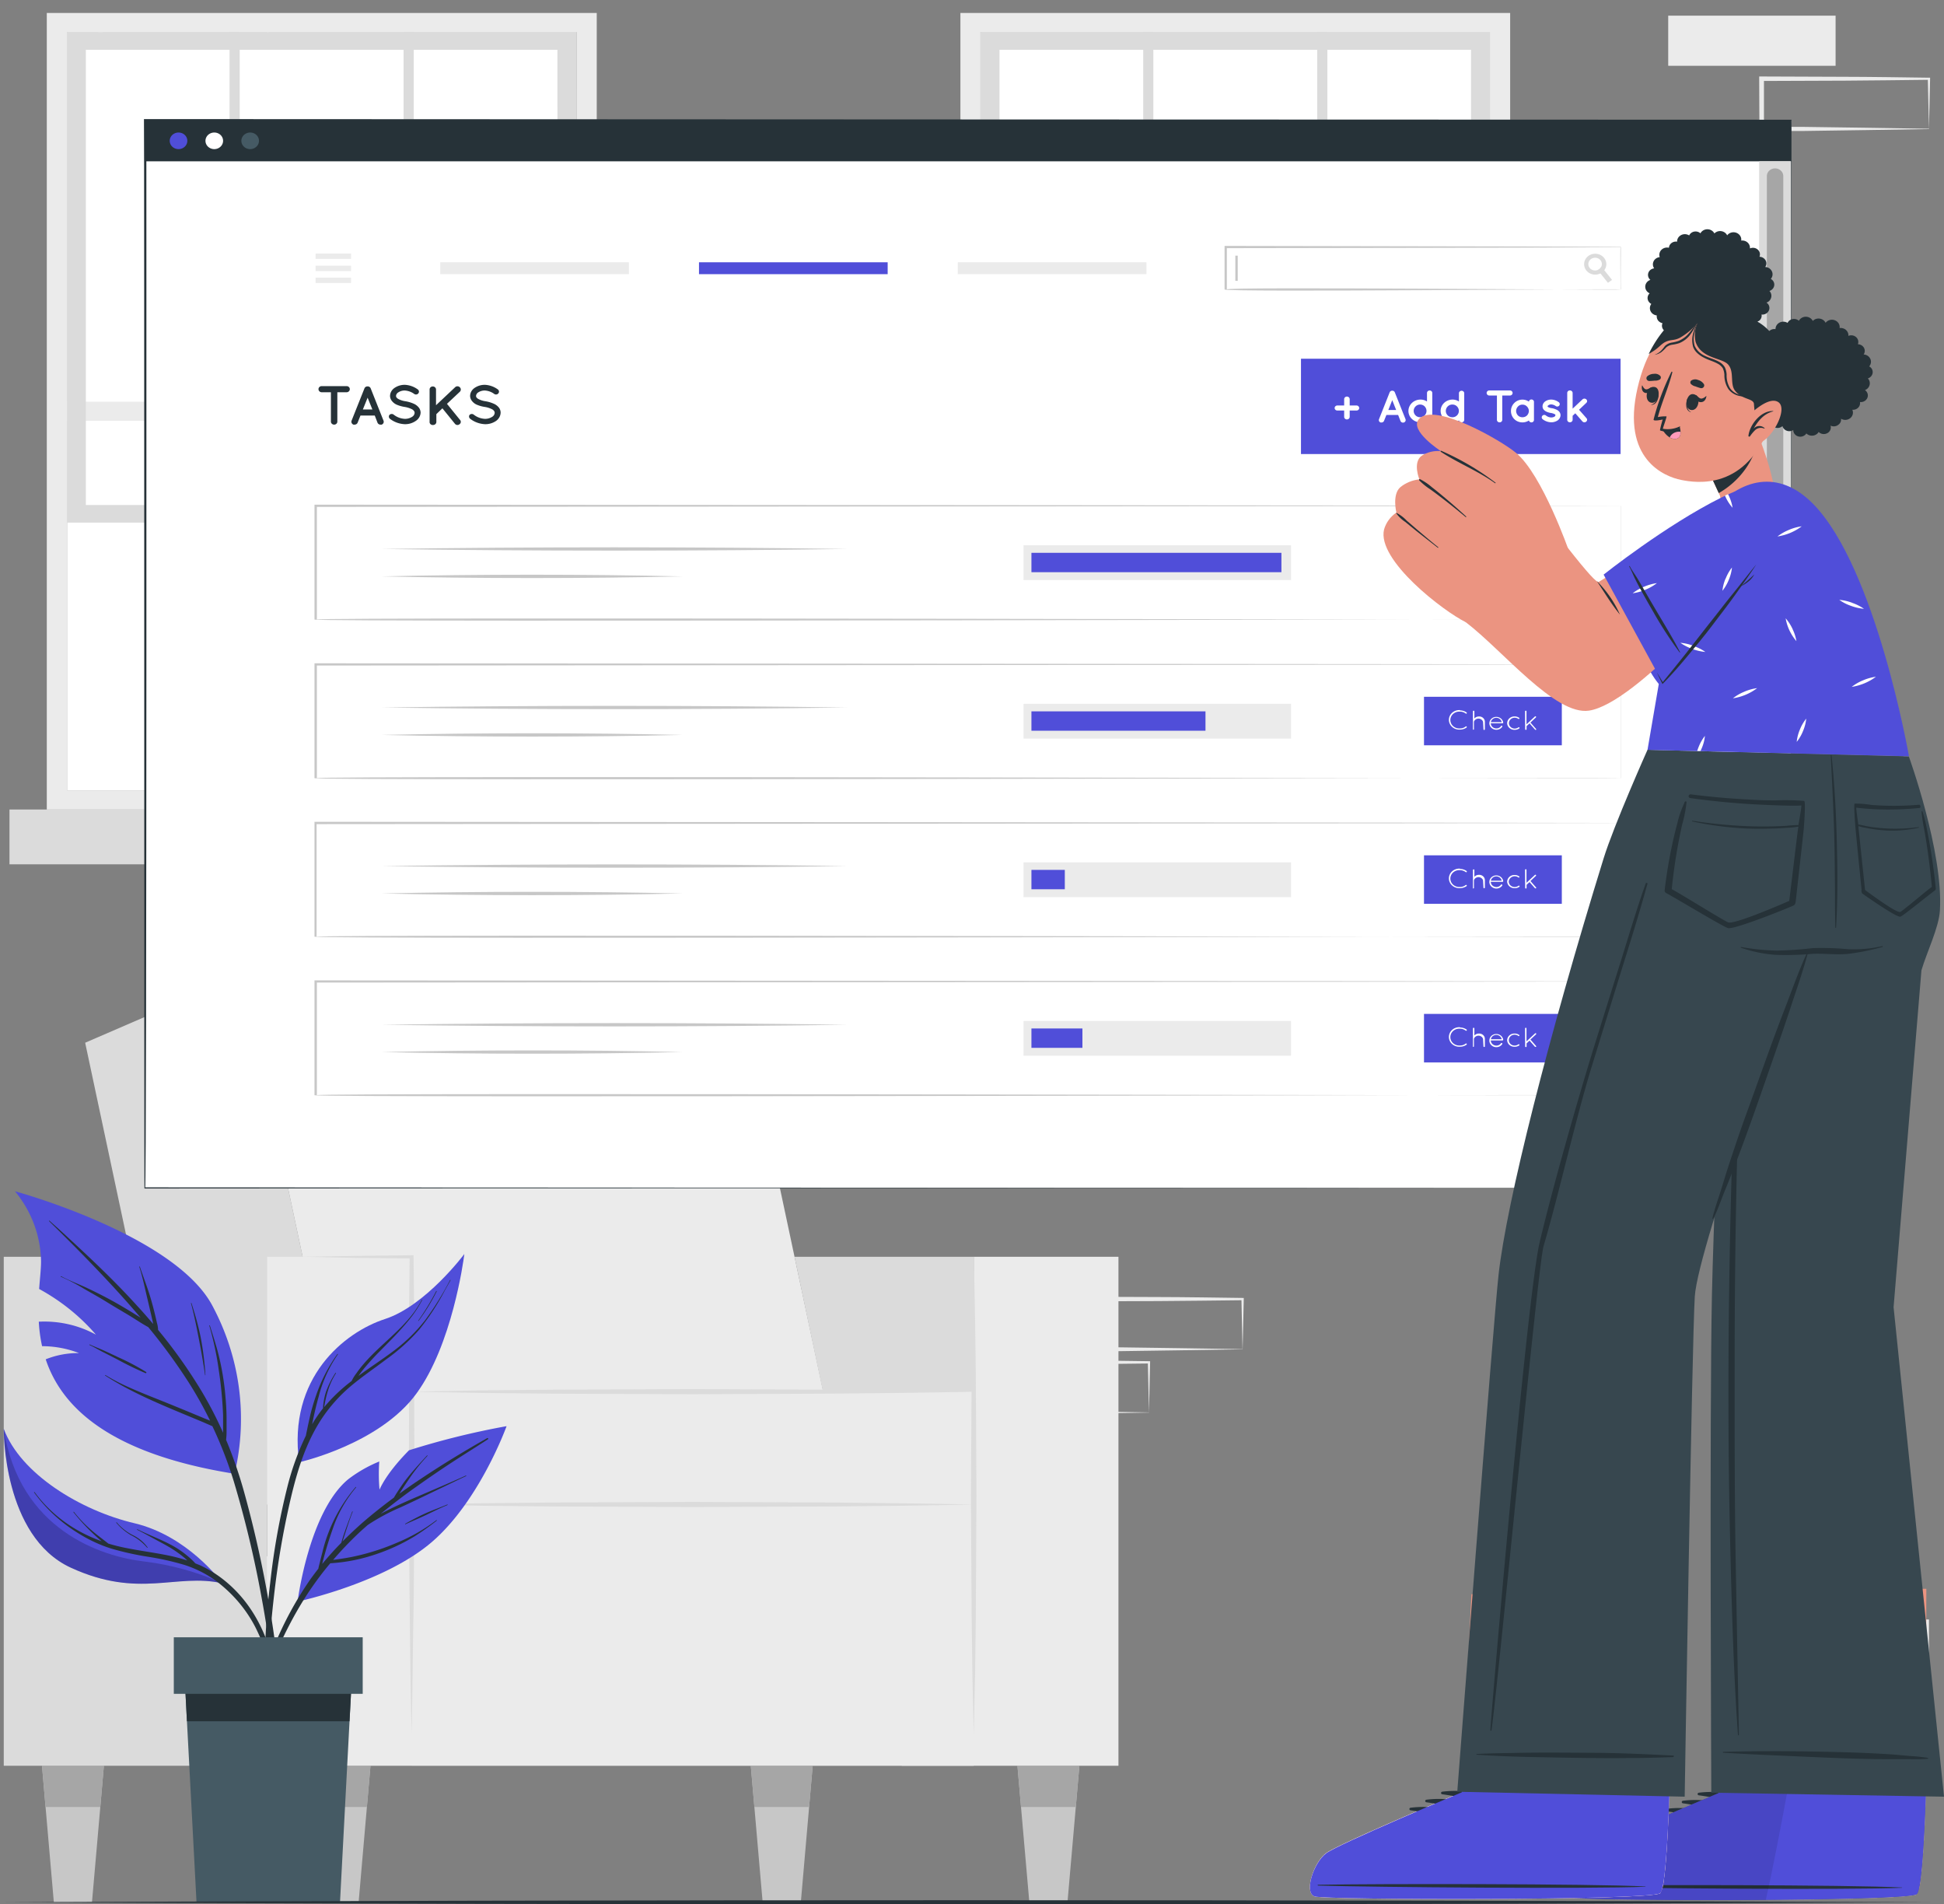<svg xmlns="http://www.w3.org/2000/svg" width="970" height="950" fill="none"><rect width="100%" height="100%" fill="#808080" stroke="none"/><path fill="#EBEBEB" d="M133.687 776.336H50.168v25.028h83.519v-25.028zm483.825-399.82h-83.52v25.028h83.52v-25.028zM87.106 832.924c-13.92.224-49.005.783-62.45.917H2.518v-27.175h1.187l41.76.157c10.38 0 31.355.29 41.76.424h.57v.537l-.546 25.028-.143.112zm0 0-.57-25.028.57.537c-10.428.134-31.355.335-41.76.425l-41.76.156 1.188-1.118v25.028l-1.092-1.029 20.69.112c13.23.134 49.123.693 62.829.917h-.095zm532.876-159.807c-13.896.223-48.981.782-62.449.939h-22.234v-27.175h1.211l41.736.156c10.405 0 31.379.291 41.76.448h.594v.514l-.57 25.028-.048.09zm0 0-.546-25.028.546.536c-10.404.135-31.331.358-41.759.425l-41.736.157 1.187-1.118v25.028l-1.069-1.007h20.69c13.231.134 49.124.716 62.806.917l-.119.09zm-46.677 31.558c-13.92.224-49.005.783-62.45.94h-22.139v-1.029l-.118-25.028v-1.119h1.187l41.76.157c10.404 0 31.356.291 41.76.447h.57v.515l-.57 25.117zm0 0-.57-25.028.57.537c-10.404.134-31.332.358-41.76.425l-41.76.157 1.188-1.119v25.028l-1.093-1.006h20.69c13.255.134 49.147.693 62.83.917l-.095.089zm-46.296-56.587h-83.52v25.028h83.52v-25.028zm435.483 159.807h-83.519v25.027h83.519v-25.027zM915.91 7.807h-83.519v25.028h83.519V7.807zm46.582 56.586c-13.92.224-49.004.783-62.449.94h-22.139v-1.03l-.119-25.027v-1.119h1.188l41.76.157c10.404 0 31.355.29 41.759.447h.57v.514l-.57 25.029v.089zm0 0-.57-25.117.57.536c-10.428.135-31.331.358-41.759.425l-41.76.157 1.188-1.118v25.027l-1.093-1.006h20.69c13.255.134 49.147.716 62.829.917l-.095.179zM133.688 32.834c-13.92.224-49.005.783-62.45.94H49.1V6.599h1.187l41.76.156c10.404 0 31.355.291 41.76.448h.57v.514l-.57 25.028-.119.09zm0 0-.57-25.028.57.537c-10.428.134-31.355.358-41.76.425l-41.76.157 1.188-1.119v25.028l-1.092-1.006h20.69c13.23.134 49.123.716 62.829.917l-.095.09z"/><path fill="#EBEBEB" d="M23.35 6.464v397.383h274.408V6.464H23.351zm264.17 387.833H33.47V16.015h254.169l-.119 378.282z"/><path fill="#fff" d="M287.519 16.014H33.469V394.32h254.05V16.014z"/><path fill="#EBEBEB" d="M33.468 209.908H287.52v-9.528H33.469v9.528z"/><path fill="#DBDBDB" d="M4.726 431.18h311.559v-27.354H4.726v27.354zM33.469 15.993h254.169v244.71H33.468V15.993zm244.667 8.834H42.828v227.086H278.16l-.024-227.086z"/><path fill="#DBDBDB" d="M206.446 15.993h-5.059v235.92h5.059V15.993zm-86.844 0h-5.06v235.92h5.06V15.993z"/><path fill="#EBEBEB" d="M479.215 6.464v397.383h274.312V6.464H479.215zm264.193 387.833H489.239V16.015h254.169v378.282z"/><path fill="#fff" d="M743.409 16.014H489.358V394.32h254.051V16.014z"/><path fill="#EBEBEB" d="M489.357 209.908h254.05v-9.528h-254.05v9.528z"/><path fill="#DBDBDB" d="M460.592 431.18h311.559v-27.354H460.592v27.354zm28.742-415.187h254.169v244.71H489.334V15.993zm244.667 8.834H498.717v227.086h235.308l-.024-227.086z"/><path fill="#DBDBDB" d="M662.313 15.993h-5.06v235.92h5.06V15.993zm-86.823 0h-5.059v235.92h5.059V15.993zM177.348 750.571H91.572L42.496 520.176l78.531-33.975 56.321 264.37z"/><path fill="#EBEBEB" d="M422.776 750.571H177.348l-56.321-264.37h245.452l56.297 264.37z"/><path fill="#DBDBDB" d="M133.307 626.951H1.876v253.903h131.431V626.951zm352.559 253.925h-35.917l-53.494-253.925h89.411v253.925z"/><path fill="#EBEBEB" d="M205.52 626.951h-72.212v253.903h72.212V626.951zm352.559 0h-72.213v253.903h72.213V626.951zM485.866 750.57H205.52v130.307h280.346V750.57z"/><path fill="#EBEBEB" d="M485.866 694.252H205.52v56.855h280.346v-56.855z"/><path fill="#DBDBDB" d="m151.005 626.952 27.246-.448 27.27-.313h.831v.783l.309 29.725v29.703c0 19.816.166 39.633 0 59.427-.167 19.794 0 39.633-.357 59.45-.356 19.816-.475 39.611-.926 59.427a4149.852 4149.852 0 0 1-.903-59.427c-.261-19.817-.308-39.633-.38-59.45-.071-19.817 0-39.611 0-59.427v-29.703l.309-29.725.832.783-26.985-.246-27.246-.559zm334.861-.001c.546 19.884.808 39.768 1.045 59.651l.309 59.651-.309 59.651-.38 29.837-.665 29.814-.665-29.814-.38-29.837-.333-59.651.333-59.651c.214-19.883.594-39.767 1.045-59.651z"/><path fill="#DBDBDB" d="M485.866 750.525c-23.374.537-46.725.783-70.099.984l-70.074.291-70.099-.291-35.037-.358-35.037-.626 35.037-.626 35.037-.358 70.099-.291 70.074.291c23.374.246 46.725.492 70.099.984zm0-56.273c-23.374.515-46.725.761-70.099.962l-70.074.313-70.099-.291-35.037-.357-35.037-.627 35.037-.648 35.037-.336 70.099-.313 70.074.313c23.374.201 46.725.448 70.099.984z"/><path fill="#C7C7C7" d="m51.831 880.877-1.781 20.555-4.157 47.528H26.866l-4.133-47.528-1.782-20.555h30.88z"/><path fill="#A6A6A6" d="M20.951 880.877h30.88l-1.781 20.555H22.733l-1.782-20.555z"/><path fill="#C7C7C7" d="m184.854 880.877-1.782 20.555-4.133 47.528h-19.027l-4.157-47.528-1.781-20.555h30.88z"/><path fill="#A6A6A6" d="M153.974 880.877h30.88l-1.782 20.555h-27.317l-1.781-20.555z"/><path fill="#C7C7C7" d="m405.506 880.877-1.781 20.555-4.133 47.528h-19.051l-4.133-47.528-1.782-20.555h30.88z"/><path fill="#A6A6A6" d="M374.626 880.877h30.88l-1.781 20.555h-27.317l-1.782-20.555z"/><path fill="#C7C7C7" d="m538.577 880.877-1.782 20.555-4.157 47.528h-19.027l-4.157-47.528-1.781-20.555h30.904z"/><path fill="#A6A6A6" d="m538.577 880.877-1.782 20.555h-27.341l-1.781-20.555h30.904z"/><path fill="#504ED9" d="M148.487 798.971s43.399-9.26 67.201-29.904c23.801-20.644 37.08-57.616 37.08-57.616a392.178 392.178 0 0 0-48.672 12.033c-3.896 3.914-11.284 11.966-14.728 19.616a88.496 88.496 0 0 1-.119-14.024 67.389 67.389 0 0 0-15.464 8.835c-19.715 16.26-25.298 61.06-25.298 61.06z"/><path fill="#263238" d="M225.665 729.411c5.914-3.847 11.877-7.56 17.839-11.452a.318.318 0 0 0 .055-.411.351.351 0 0 0-.178-.141.379.379 0 0 0-.233-.007c-11.189 6.307-22.211 13.017-32.876 20.13-3.73 2.46-7.388 5.01-10.998 7.604l.76-1.208c1.306-2.057 2.684-4.07 4.038-6.083a91.909 91.909 0 0 1 9.217-11.564.136.136 0 0 0 0-.201.157.157 0 0 0-.214 0c-3.373 3.668-6.746 7.314-9.834 11.183-1.473 1.834-2.827 3.758-4.11 5.726a69.15 69.15 0 0 0-1.971 3.087c-.19.335-.428.693-.642 1.051-5.606 4.138-11.069 8.477-16.295 13.039a241.001 241.001 0 0 0-9.312 8.79c1.663-4.943 3.136-9.953 5.084-14.829 0-.156-.214-.223-.285 0-1.901 5.1-3.967 10.244-5.416 15.5a157.286 157.286 0 0 0-9.502 10.535l.143-.671c.49-1.924 1.013-3.847 1.567-5.771a174.054 174.054 0 0 1 3.516-10.981c2.502-7.528 6.456-14.556 11.663-20.734 0-.134 0-.336-.214-.201-8.138 9.543-13.828 20.725-16.627 32.677a187.812 187.812 0 0 0-1.331 5.256c-.237.917-.499 1.856-.665 2.818a161.9 161.9 0 0 0-3.824 5.077 173.001 173.001 0 0 0-18.362 33.908 374.39 374.39 0 0 0-13.896 40.818c0 .269.356.358.451.112 8.48-23.91 17.151-48.177 31.688-69.559 3.064-4.473 6.39-8.947 9.905-13.062a85.514 85.514 0 0 0 21.118-3.959 95.218 95.218 0 0 0 21.165-9.618 132.577 132.577 0 0 0 10.832-7.694.153.153 0 0 0 .038-.042.133.133 0 0 0 .018-.054.147.147 0 0 0-.005-.055.146.146 0 0 0-.073-.086.157.157 0 0 0-.168.014 87.8 87.8 0 0 1-19.883 11.34 114.264 114.264 0 0 1-21.901 6.911c-3.207.648-6.461 1.14-9.715 1.565a174.382 174.382 0 0 1 12.803-13.419c1.473-1.387 2.993-2.707 4.49-4.026a101.155 101.155 0 0 1 16.058-8.656c7.126-3.243 14.109-6.71 21.141-10.043 3.967-1.901 7.91-3.847 11.877-5.681.166 0 0-.313-.167-.246-7.126 3.243-14.371 6.285-21.568 9.394-6.794 2.908-13.635 5.838-20.144 9.282l-.831.47c5.891-4.831 11.877-9.416 18.195-13.845 5.82-4.115 11.64-8.119 17.579-11.988z"/><path fill="#263238" d="M223.194 750.525c-3.516 1.477-7.126 2.751-10.618 4.295-3.492 1.543-6.984 3.422-10.405 5.323a.135.135 0 0 0-.041.079.132.132 0 0 0 .019.086.15.15 0 0 0 .165.059c3.468-1.566 6.96-3.02 10.38-4.653 3.421-1.632 6.984-3.422 10.595-4.92.166-.112.071-.269-.095-.269z"/><path fill="#504ED9" d="M7.483 594.273c8.019 9.747 12.558 21.63 12.97 33.953.143 3.668-.475 8.767-.926 14.784 10.845 5.903 20.45 13.628 28.338 22.791-8.63-4.722-18.537-6.968-28.505-6.464A74.562 74.562 0 0 0 21 671.549a51.534 51.534 0 0 1 18.433 3.445 43.416 43.416 0 0 0-16.628 3.108c7.72 23.172 30.738 46.97 94.232 57.102 6.742-28.433 2.769-58.188-11.235-84.165C86.68 615.79 7.483 594.273 7.483 594.273z"/><path fill="#263238" d="M138.938 833.102a562.107 562.107 0 0 0-4.109-29.613 562.138 562.138 0 0 0-12.851-58.555 223.661 223.661 0 0 0-9.169-26.661c.185-1.589.264-3.187.237-4.786v-5.748c0-3.825-.237-7.649-.594-11.474a130.274 130.274 0 0 0-3.895-22.366c-1.164-4.272-2.518-8.455-3.848-12.682 0-.179-.333 0-.286 0a156.962 156.962 0 0 1 4.751 22.366 203.418 203.418 0 0 1 2.138 22.367v8.79a191.55 191.55 0 0 0-10.713-20.712 252.028 252.028 0 0 0-21.735-30.619 12.375 12.375 0 0 0-.523-3.355l-.926-4.004a164.978 164.978 0 0 0-2.162-8.141c-1.591-5.413-3.658-10.646-5.463-15.992a.13.13 0 0 0-.042-.095.148.148 0 0 0-.1-.039.148.148 0 0 0-.101.039.13.13 0 0 0-.042.095c1.687 5.301 2.803 10.781 4.086 16.171.641 2.661 1.259 5.345 1.876 8.007.309 1.342.618 2.684.903 4.004v.313c-2.59-3.065-5.202-6.062-7.886-8.947-12.115-13.42-25.417-25.744-38.79-38.023l-5.013-4.473c-.143-.134-.333 0-.19.201 12.78 12.548 25.37 25.274 37.294 38.56 2.85 3.176 5.63 6.374 8.385 9.595l-4.347-2.684c-3.682-2.236-7.435-4.473-11.283-6.531a225.59 225.59 0 0 0-11.71-5.86c-3.968-1.834-8.41-3.467-12.353-5.614-.166 0-.309.179-.143.246a95.204 95.204 0 0 1 11.592 6.039c3.872 2.237 7.72 4.339 11.521 6.71 3.8 2.371 7.483 4.473 11.188 6.71 3.088 1.879 6.129 3.959 9.336 5.703a282.36 282.36 0 0 1 20.357 27.869 196.826 196.826 0 0 1 10.499 18.788l-2.375-.94-5.82-2.415c-3.73-1.566-7.482-3.087-11.236-4.63-7.126-2.908-14.252-5.592-21.378-8.79a97.43 97.43 0 0 1-11.402-5.972c-.143 0-.285.157-.143.246 13.041 8.455 27.626 14.404 42.045 20.421l6.247 2.594c1.711.716 3.445 1.521 5.203 2.237a202.45 202.45 0 0 1 10.736 27.712 534.473 534.473 0 0 1 13.825 57.839c3.635 19.548 6.105 39.208 8.005 58.958.238 2.46.475 4.92.784 7.381a.773.773 0 0 0 .284.466.864.864 0 0 0 1.072 0 .771.771 0 0 0 .283-.466c.167-10.244-.926-20.287-2.019-30.24z"/><path fill="#263238" d="M100.291 667.949c-1.164-6.084-2.875-12.033-4.751-17.893 0-.157-.31 0-.262 0 1.592 5.838 2.756 11.787 3.92 17.736a403.968 403.968 0 0 1 3.135 18.184c0 .112.19.112.167 0a148.668 148.668 0 0 0-2.209-18.027zm-27.365 16.483a118.123 118.123 0 0 0-13.825-7.314c-2.376-1.118-4.75-2.236-6.984-3.265-2.233-1.029-4.94-2.035-7.34-3.154-.166 0-.309.157-.142.246 2.375 1.096 4.537 2.416 6.817 3.579l7.126 3.646a161.236 161.236 0 0 0 14.063 6.844.381.381 0 0 0 .218-.039.346.346 0 0 0 .151-.153.318.318 0 0 0 .026-.208.333.333 0 0 0-.11-.182z"/><path fill="#263238" d="M149.271 728.158s40.169-8.947 58.626-34.422c17.601-24.223 23.302-65.534 23.754-69.157-.737 3.333-9.027 39.432-36.368 56.251-20.927 12.906-41.166 23.485-46.012 47.328z" opacity=".1"/><path fill="#263238" d="M186.352 662.826c-7.146 6.182-12.278 14.148-14.799 22.971 0 0 0 .111 0 0 2.947-8.615 8.047-16.439 14.87-22.814.261-.067.071-.291-.071-.157z"/><path fill="#504ED9" d="M149.271 729.454s40.168-8.946 58.625-34.421c17.602-24.223 23.303-65.511 23.754-69.157v-.246s-19.264 25.788-39.527 32.364c-20.262 6.576-48.648 29.322-42.852 71.46z"/><path fill="#263238" d="M224.571 638.558a150.779 150.779 0 0 1-12.423 19.995c-4.717 6.047-10.315 11.438-16.628 16.015-5.463 4.07-11.236 7.783-16.628 11.787a.916.916 0 0 1 .119-.202 54.35 54.35 0 0 1 3.278-4.227c2.375-2.773 4.751-5.39 7.34-7.962 5.012-5.1 10.095-10.11 14.561-15.657a57.523 57.523 0 0 0 6.461-9.774c0-.156-.213-.246-.285 0-6.508 12.771-19.526 20.958-28.813 31.76a52.265 52.265 0 0 0-3.706 4.765 20.039 20.039 0 0 0-2.375 3.847 82.588 82.588 0 0 0-13.707 13.039 54.698 54.698 0 0 1 1.616-7.336 35.273 35.273 0 0 1 4.275-9.573c0-.156-.166-.313-.261-.156a44.155 44.155 0 0 0-4.751 9.505 32.451 32.451 0 0 0-1.472 8.186c-2 2.53-3.817 5.182-5.44 7.94l.499-2.415c.807-3.78 1.686-7.538 2.731-11.183 1.878-7.578 5.142-14.791 9.645-21.315 0-.135-.143-.291-.238-.157a79.72 79.72 0 0 0-10.713 20.845c-1.283 3.713-2.375 7.493-3.207 11.295a218.278 218.278 0 0 0-1.211 5.614c-.19.962-.428 1.946-.594 2.953a131.94 131.94 0 0 0-9.264 25.632 356.212 356.212 0 0 0-8.552 47.819 374.046 374.046 0 0 0-2.779 50.771c0 2.125.166 4.25.309 6.375 0 .559.902.626.926 0 .38-8.388.618-16.775 1.14-25.162.523-8.388 1.307-16.775 2.257-25.14a422.81 422.81 0 0 1 8.385-48.893c3.255-13.822 7.483-27.734 15.488-39.857a77.114 77.114 0 0 1 14.49-16.215c5.653-4.764 11.877-8.947 17.744-13.42a95.116 95.116 0 0 0 16.367-14.762 117.929 117.929 0 0 0 12.78-19.503l2.874-5.145c.095-.089-.143-.246-.238-.089z"/><path fill="#263238" d="M217.636 644.105a122.997 122.997 0 0 1-8.955 14.717c0 .112.118.224.19.112a100.695 100.695 0 0 0 9.05-14.761c.071-.135-.19-.224-.285-.068z"/><path fill="#504ED9" d="M1.877 712.726s-.642 53.679 33.493 69.335c34.135 15.657 52.425 2.572 75.633 7.784-.902-1.298-17.53-23.664-43.826-29.949-27.08-6.352-57.081-24.782-65.3-47.17z"/><path fill="#000" d="M1.877 712.726s-.642 53.679 33.493 69.335c34.135 15.657 52.425 2.572 75.633 7.784-12.276-5.542-25.41-9.211-38.909-10.87-21.379-2.438-62.568-15.657-70.217-66.249z" opacity=".2"/><path fill="#263238" d="M113.236 789.441a58.19 58.19 0 0 0-13.563-8.656l-2.233-.894a18.587 18.587 0 0 0-1.14-1.23 38.274 38.274 0 0 0-3.231-2.863 45.516 45.516 0 0 0-6.865-4.675c-5.653-3.131-11.877-5.323-17.625-8.231-.167 0-.31.179-.143.246 2.85 1.41 5.63 2.953 8.409 4.474 2.78 1.521 5.463 2.907 8.1 4.473a58.654 58.654 0 0 1 6.746 4.764 38.253 38.253 0 0 1 1.758 1.588 95.807 95.807 0 0 0-11.52-2.885c-6.248-1.186-12.567-2.036-18.814-3.288a88.983 88.983 0 0 1-9.05-2.237c-2.827-2.236-5.654-4.272-8.338-6.598a65.239 65.239 0 0 1-8.836-9.215c0-.134-.357 0-.238.157a101.284 101.284 0 0 0 14.062 14.493 80.389 80.389 0 0 1-4.37-1.722c-11.716-4.951-21.77-12.825-29.075-22.769 0-.157-.357 0-.262.134 6.204 8.544 14.22 15.786 23.54 21.271a71.007 71.007 0 0 0 14.847 6.71 144.707 144.707 0 0 0 18.48 4.115 137.985 137.985 0 0 1 18.101 4.048 56.061 56.061 0 0 1 15.155 7.515c8.696 6.359 15.699 14.537 20.453 23.888 6.064 12.345 9.848 25.575 11.188 39.118 0 .582 1.021.582.974 0-1.592-22.523-8.005-46.03-26.51-61.731z"/><path fill="#263238" d="M73.639 771.929c-1.81-2.524-4.26-4.584-7.126-5.994-3.2-1.586-6.008-3.788-8.243-6.464-.119-.134-.356 0-.238.157a27.465 27.465 0 0 0 7.364 6.217 25.222 25.222 0 0 1 8.029 6.241c.095.089.309-.023.214-.157z"/><path fill="#455A64" d="m91.74 829.12 1.543 29.546 4.775 90.293h71.595l4.751-90.293 1.567-29.546H91.739z"/><path fill="#263238" d="m91.74 829.12 1.543 29.546h81.121l1.567-29.546H91.739z"/><path fill="#455A64" d="M86.726 844.979h94.256v-28.204H86.726v28.204z"/><path fill="#263238" d="M1.876 948.961c308.257-1.365 654.069-1.365 962.326 0-308.257 1.386-654.069 1.386-962.326 0z"/><path fill="#fff" d="M893.653 59.987H72.426v532.565h821.227V59.987z"/><path fill="#263238" d="M893.653 592.552c-.143.134-821.417.224-821.583.336-.167.111 0-532.79-.238-532.901v-.582h.594s821.346.38 821.465.313c.118-.067-.381 532.633-.238 532.812v.022zm0 0c0 .112-.594-533.572 0-532.32l-821.227.336.594-.559c0-.179.261 534.064-.594 532.319l821.227.336v-.112z"/><path fill="#263238" d="M893.653 59.987H72.426v20.488h821.227V59.987z"/><path fill="#504ED9" d="M93.473 70.23a3.966 3.966 0 0 1-.726 2.3 4.345 4.345 0 0 1-1.96 1.535c-.8.318-1.682.406-2.534.252a4.49 4.49 0 0 1-2.257-1.115 4.074 4.074 0 0 1-1.22-2.106 3.913 3.913 0 0 1 .226-2.39 4.195 4.195 0 0 1 1.598-1.87 4.586 4.586 0 0 1 2.43-.72 4.612 4.612 0 0 1 1.695.293 4.403 4.403 0 0 1 1.442.888c.414.383.742.84.966 1.343a3.91 3.91 0 0 1 .34 1.59z"/><path fill="#fff" d="M111.311 70.23a3.964 3.964 0 0 1-.73 2.307 4.345 4.345 0 0 1-1.971 1.534 4.65 4.65 0 0 1-2.545.24 4.486 4.486 0 0 1-2.255-1.133 4.07 4.07 0 0 1-1.204-2.124 3.91 3.91 0 0 1 .256-2.395 4.202 4.202 0 0 1 1.628-1.856 4.595 4.595 0 0 1 2.451-.688c.574 0 1.142.106 1.672.313a4.39 4.39 0 0 1 1.418.892c.406.382.728.836.948 1.335.219.5.332 1.035.332 1.575z"/><path fill="#455A64" d="M129.222 70.23a3.971 3.971 0 0 1-.729 2.305 4.345 4.345 0 0 1-1.968 1.534 4.648 4.648 0 0 1-2.541.245 4.488 4.488 0 0 1-2.256-1.128 4.067 4.067 0 0 1-1.209-2.118 3.91 3.91 0 0 1 .246-2.394 4.203 4.203 0 0 1 1.618-1.86 4.591 4.591 0 0 1 2.444-.7 4.61 4.61 0 0 1 1.68.308 4.396 4.396 0 0 1 1.426.89c.408.383.732.837.954 1.338.221.5.335 1.038.335 1.58z"/><path fill="#EBEBEB" d="M175.163 126.459h-17.697v2.684h17.697v-2.684zm0 12.034h-17.697v2.684h17.697v-2.684zm0-5.95h-17.697v2.684h17.697v-2.684zm138.652-1.7h-94.137v5.927h94.137v-5.927z"/><path fill="#504ED9" d="M442.92 130.843h-94.138v5.927h94.138v-5.927z"/><path fill="#EBEBEB" d="M572.047 130.843h-94.138v5.927h94.138v-5.927z"/><path fill="#fff" d="M808.4 123.463H611.811v20.711H808.4v-20.711z"/><path fill="#C7C7C7" d="M808.613 144.397c-.593-.537-198.18 1.521-197.586 0v-21.718l148.368.269 49.361.201s-.119 21.158 0 21.248h-.143zm0 0s-.213-21.561 0-21.069c-24.585.134-73.946.291-98.532.313l-98.508.157.594-.56v21.159c-3.444-1.476 197.159.47 196.494 0h-.048z"/><path fill="#DBDBDB" d="m804.361 139.634-2.043 1.453-3.753-4.697-1.377-1.699c.278-.112.541-.254.783-.425a3.224 3.224 0 0 0 1.046-1.275l1.472 1.811 3.872 4.832z"/><path fill="#DBDBDB" d="M800.348 128.607a5.529 5.529 0 0 0-2.507-1.72 5.862 5.862 0 0 0-3.097-.18 5.634 5.634 0 0 0-2.712 1.417 5.128 5.128 0 0 0-1.477 2.568 4.93 4.93 0 0 0 .222 2.913 5.254 5.254 0 0 0 1.852 2.343 5.738 5.738 0 0 0 2.9 1.037 5.825 5.825 0 0 0 3.037-.595c.267-.135.522-.292.76-.469a5.278 5.278 0 0 0 1.44-1.525 4.974 4.974 0 0 0 .702-1.93 4.867 4.867 0 0 0-.148-2.036 5.06 5.06 0 0 0-.972-1.823zm-2.376 5.658a3.78 3.78 0 0 1-.784.425 3.563 3.563 0 0 1-2.476.028 3.305 3.305 0 0 1-1.829-1.571 3.009 3.009 0 0 1-.196-2.325c.25-.77.801-1.422 1.542-1.824a3.556 3.556 0 0 1 2.45-.341 3.39 3.39 0 0 1 2.037 1.327c.476.67.663 1.484.525 2.279a3.146 3.146 0 0 1-1.269 2.002z"/><path fill="#C7C7C7" d="M617.583 127.533h-1.187v12.57h1.187v-12.57z"/><path fill="#DBDBDB" d="M893.653 80.475h-15.891v512.077h15.891V80.475z"/><path fill="#A6A6A6" d="M885.719 258.868a4.303 4.303 0 0 1-1.57-.286 4.104 4.104 0 0 1-1.334-.833 3.83 3.83 0 0 1-.892-1.251 3.648 3.648 0 0 1-.313-1.477V87.922c-.01-.513.09-1.022.293-1.498a3.83 3.83 0 0 1 .886-1.274 4.14 4.14 0 0 1 1.343-.85 4.305 4.305 0 0 1 1.587-.292c.539 0 1.072.1 1.569.295.498.195.949.48 1.329.84s.68.786.884 1.255c.204.47.307.972.304 1.48v167.098a3.664 3.664 0 0 1-.297 1.486 3.833 3.833 0 0 1-.883 1.263c-.38.362-.832.65-1.331.846a4.31 4.31 0 0 1-1.575.297z"/><path fill="#504ED9" d="M808.614 178.953H649.152v47.551h159.462v-47.551z"/><path fill="#fff" d="M670.698 204.787h-3.421c-.174 0-.347-.032-.509-.095a1.342 1.342 0 0 1-.431-.272 1.225 1.225 0 0 1-.39-.886c.006-.33.148-.645.397-.879a1.4 1.4 0 0 1 .933-.373h3.421v-3.154c0-.344.145-.674.404-.917.258-.243.608-.38.974-.38.365 0 .716.137.974.38s.404.573.404.917v3.154h3.42a1.4 1.4 0 0 1 .934.373c.248.234.39.549.396.879.004.166-.029.33-.094.483a1.23 1.23 0 0 1-.288.41 1.313 1.313 0 0 1-.435.271 1.376 1.376 0 0 1-.513.089h-3.42v3.154c0 .344-.146.674-.404.917s-.609.38-.974.38c-.366 0-.716-.137-.974-.38a1.257 1.257 0 0 1-.404-.917v-3.154zm26.936 2.237h-5.867l-1.188 2.952c-.099.231-.27.43-.49.569-.22.14-.479.214-.745.214a1.514 1.514 0 0 1-.475 0 1.33 1.33 0 0 1-.748-.665 1.209 1.209 0 0 1-.036-.968l5.321-13.42c.102-.241.279-.447.508-.591.229-.144.5-.219.775-.214.276-.008.548.065.778.21.23.144.406.352.505.595l5.344 13.42c.116.318.097.665-.054.97-.15.304-.42.542-.753.663a1.435 1.435 0 0 1-.994-.045 1.315 1.315 0 0 1-.693-.671l-1.188-3.019zm-.997-2.506-1.948-4.898-1.948 4.898h3.896zm18.029 4.943c0 .327-.137.64-.382.87a1.35 1.35 0 0 1-.924.361 1.387 1.387 0 0 1-.817-.273 1.245 1.245 0 0 1-.466-.689 6.149 6.149 0 0 1-3.278.962c-1.6 0-3.135-.599-4.266-1.664-1.132-1.066-1.767-2.511-1.767-4.017 0-1.507.635-2.952 1.767-4.018 1.131-1.065 2.666-1.664 4.266-1.664a5.811 5.811 0 0 1 3.231.962v-4.272c.006-.328.149-.641.398-.871.248-.23.583-.359.932-.359.172 0 .341.032.5.094.158.062.302.152.424.266.121.115.217.25.283.399.066.15.099.31.099.471v13.442zm-5.962-7.649a3.245 3.245 0 0 0-1.298.223 3.09 3.09 0 0 0-1.077.716 3.165 3.165 0 0 0-.941 2.237c0 .831.336 1.631.941 2.237.293.289.645.519 1.034.676a3.308 3.308 0 0 0 2.468 0c.39-.157.742-.387 1.035-.676.589-.613.915-1.41.915-2.237 0-.827-.326-1.624-.915-2.237a3.07 3.07 0 0 0-.98-.675 3.23 3.23 0 0 0-1.182-.264zm21.901 7.649c0 .327-.137.639-.382.87-.245.231-.578.36-.924.36-.3.006-.592-.087-.826-.262a1.203 1.203 0 0 1-.457-.699 6.315 6.315 0 0 1-5.303.511 6.016 6.016 0 0 1-2.275-1.434 5.576 5.576 0 0 1-1.359-2.238 5.325 5.325 0 0 1-.158-2.574 5.487 5.487 0 0 1 1.076-2.371 5.922 5.922 0 0 1 2.084-1.672 6.295 6.295 0 0 1 2.657-.623 5.848 5.848 0 0 1 3.231.962v-4.272c.043-.3.2-.576.442-.776.243-.199.554-.309.876-.309.322 0 .633.11.876.309.242.2.399.476.442.776v13.442zm-5.867-7.649a3.289 3.289 0 0 0-1.296.227 3.12 3.12 0 0 0-1.079.712 3.166 3.166 0 0 0-.942 2.237c0 .831.337 1.631.942 2.237.306.299.676.536 1.085.694a3.37 3.37 0 0 0 1.29.223c.423 0 .841-.081 1.229-.238a3.17 3.17 0 0 0 1.969-2.916 3.17 3.17 0 0 0-.941-2.237 3.013 3.013 0 0 0-1.022-.696 3.177 3.177 0 0 0-1.235-.243zm28.694-4.496h-3.848v12.122c.003.166-.029.33-.095.483a1.24 1.24 0 0 1-.288.41 1.313 1.313 0 0 1-.435.271 1.396 1.396 0 0 1-.513.089 1.391 1.391 0 0 1-.512-.089 1.313 1.313 0 0 1-.435-.271 1.212 1.212 0 0 1-.288-.41 1.164 1.164 0 0 1-.095-.483v-12.122h-3.801a1.395 1.395 0 0 1-.942-.382 1.239 1.239 0 0 1-.293-1.376 1.24 1.24 0 0 1 .288-.41c.124-.117.272-.209.435-.271.162-.061.337-.092.512-.089h10.31c.173 0 .345.033.505.096.16.063.305.156.427.272.122.117.217.255.282.407a1.241 1.241 0 0 1-.287 1.364 1.395 1.395 0 0 1-.927.389zm11.974 7.717v4.473c0 .32-.136.628-.376.854a1.323 1.323 0 0 1-.907.354 1.336 1.336 0 0 1-.797-.277 1.197 1.197 0 0 1-.438-.685 5.846 5.846 0 0 1-3.231.962 5.818 5.818 0 0 1-2.228-.422 5.535 5.535 0 0 1-1.858-1.233c-1.068-1.089-1.654-2.521-1.639-4.004-.025-1.484.563-2.919 1.639-4.003a5.583 5.583 0 0 1 1.854-1.254 5.864 5.864 0 0 1 2.232-.446 5.716 5.716 0 0 1 3.231 1.006 1.17 1.17 0 0 1 .452-.805c.259-.202.592-.298.925-.268.334.029.642.183.856.426.214.243.316.556.285.871v4.451zm-2.542 0a3.253 3.253 0 0 0-.95-2.237 2.94 2.94 0 0 0-1.019-.703 3.097 3.097 0 0 0-1.238-.236 3 3 0 0 0-1.229.232 2.851 2.851 0 0 0-1.004.707 3.25 3.25 0 0 0-.926 2.237c.018.825.346 1.617.926 2.236.289.282.637.504 1.021.654.384.15.796.225 1.212.219a3.32 3.32 0 0 0 1.222-.221c.388-.15.74-.372 1.035-.652a3.402 3.402 0 0 0 .95-2.236zm6.698 2.415c.102-.129.231-.236.379-.316a1.31 1.31 0 0 1 .986-.098c.162.049.312.129.441.235.741.604 1.68.951 2.66.984a3.403 3.403 0 0 0 1.639-.425.946.946 0 0 0 .294-.29.89.89 0 0 0 .134-.381.32.32 0 0 0 0-.224.69.69 0 0 0-.309-.29 5.902 5.902 0 0 0-1.924-.627 8.795 8.795 0 0 1-2.114-.604 3.988 3.988 0 0 1-1.663-1.297 2.73 2.73 0 0 1-.404-1.431c.013-.494.148-.977.396-1.412.248-.436.6-.81 1.029-1.093a5.284 5.284 0 0 1 2.969-.85 6.436 6.436 0 0 1 3.611 1.252c.283.178.481.453.552.766.071.314.009.641-.172.912-.091.135-.21.252-.351.342a1.292 1.292 0 0 1-1.43-.029 4.288 4.288 0 0 0-2.21-.828 2.48 2.48 0 0 0-1.448.403c-.309.201-.404.403-.404.537a.168.168 0 0 0 0 .179.624.624 0 0 0 .261.223c.543.286 1.14.468 1.758.537a8.267 8.267 0 0 1 2.233.671 3.673 3.673 0 0 1 1.734 1.342c.292.452.448.97.451 1.499a3.197 3.197 0 0 1-.429 1.488 3.446 3.446 0 0 1-1.091 1.151 5.81 5.81 0 0 1-3.136.895 7.19 7.19 0 0 1-4.299-1.566 1.188 1.188 0 0 1-.422-.801 1.164 1.164 0 0 1 .279-.854zm12.447 1.991v-13.42a1.17 1.17 0 0 1 .095-.483 1.22 1.22 0 0 1 .287-.409 1.334 1.334 0 0 1 .948-.36c.355 0 .696.131.949.365.254.235.399.553.405.887v7.851l4.941-4.652c.252-.229.589-.356.938-.356.35 0 .686.127.939.356.128.113.231.249.301.401a1.137 1.137 0 0 1 0 .964c-.07.152-.173.289-.301.402l-3.611 3.422 3.706 4.205c.114.126.2.273.252.431.053.158.071.325.053.49a1.192 1.192 0 0 1-.156.471c-.085.145-.2.272-.339.375a1.306 1.306 0 0 1-.832.29 1.349 1.349 0 0 1-.565-.112 1.28 1.28 0 0 1-.456-.335l-3.54-4.048-1.33 1.252v1.991a1.236 1.236 0 0 1-.405.887 1.399 1.399 0 0 1-.949.365 1.367 1.367 0 0 1-.939-.352 1.227 1.227 0 0 1-.289-.402 1.17 1.17 0 0 1-.102-.476z"/><path fill="#263238" d="M172.954 195.683h-4.632v14.628a1.43 1.43 0 0 1-.114.58 1.493 1.493 0 0 1-.344.494 1.592 1.592 0 0 1-.519.331 1.675 1.675 0 0 1-.615.116c-.428 0-.839-.16-1.142-.445a1.48 1.48 0 0 1-.473-1.076v-14.628h-4.585a1.688 1.688 0 0 1-1.143-.459 1.5 1.5 0 0 1-.355-1.669c.08-.186.199-.355.349-.497.151-.142.33-.254.528-.329a1.68 1.68 0 0 1 .621-.11h12.424c.211 0 .42.04.614.116.195.077.372.19.52.331.148.142.265.309.343.494a1.494 1.494 0 0 1-.349 1.656 1.685 1.685 0 0 1-1.128.467zm14.039 11.608h-7.126l-1.426 3.579a1.562 1.562 0 0 1-.594.693 1.71 1.71 0 0 1-.902.268 2.265 2.265 0 0 1-.57 0 1.623 1.623 0 0 1-.894-.804 1.482 1.482 0 0 1-.056-1.164l6.437-16.148c.119-.292.331-.542.608-.714.277-.173.604-.259.936-.248.332-.011.659.075.936.248.277.172.489.422.608.714l6.414 16.148a1.453 1.453 0 0 1-.039 1.171 1.547 1.547 0 0 1-.371.485c-.156.136-.34.243-.54.312a1.928 1.928 0 0 1-.547 0 1.673 1.673 0 0 1-.908-.26 1.522 1.522 0 0 1-.588-.701l-1.378-3.579zm-1.188-3.019-2.375-5.883-2.376 5.883h4.751zm8.48 2.751a1.55 1.55 0 0 1 1.03-.505c.401-.034.799.084 1.108.326a9.833 9.833 0 0 0 5.559 2.103 6.552 6.552 0 0 0 3.634-1.007c.366-.21.672-.501.891-.848.22-.347.346-.739.368-1.142a1.521 1.521 0 0 0-.261-.873 3.317 3.317 0 0 0-.879-.827 12.252 12.252 0 0 0-3.991-1.275 16.85 16.85 0 0 1-3.753-1.074 6.24 6.24 0 0 1-2.708-2.236 4.023 4.023 0 0 1-.665-2.237 4.87 4.87 0 0 1 .68-2.269 5.22 5.22 0 0 1 1.695-1.734 8.922 8.922 0 0 1 5.036-1.454c2.306.123 4.518.903 6.343 2.236.329.206.56.526.64.89.08.365.003.744-.213 1.056a1.432 1.432 0 0 1-.406.396 1.51 1.51 0 0 1-.537.216 1.571 1.571 0 0 1-.584.003 1.52 1.52 0 0 1-.539-.212 8.938 8.938 0 0 0-4.751-1.745 5.702 5.702 0 0 0-3.255.94 2.306 2.306 0 0 0-.776.735c-.194.3-.31.637-.34.987-.012.268.062.533.214.76.206.287.473.531.784.716a10.402 10.402 0 0 0 3.634 1.208c1.386.222 2.736.613 4.015 1.163a6.642 6.642 0 0 1 2.898 2.236c.443.673.689 1.445.712 2.237a5.031 5.031 0 0 1-.705 2.416 5.39 5.39 0 0 1-1.813 1.834 9.294 9.294 0 0 1-5.368 1.565c-2.737-.116-5.357-1.075-7.459-2.728a1.41 1.41 0 0 1-.238-1.857zm20.071 3.288v-16.037c0-.197.041-.392.121-.574a1.5 1.5 0 0 1 .345-.486c.148-.139.323-.249.516-.325.193-.075.4-.114.609-.114.425 0 .832.157 1.134.438.302.28.475.661.482 1.061v7.873l9.501-8.947c.149-.157.332-.283.537-.37a1.686 1.686 0 0 1 1.302 0c.204.087.387.213.537.37.313.298.489.7.489 1.119 0 .419-.176.82-.489 1.118l-6.414 6.016 6.461 7.963c.157.154.277.338.352.54a1.394 1.394 0 0 1-.131 1.232 1.527 1.527 0 0 1-.458.465c-.28.237-.645.365-1.022.357a1.692 1.692 0 0 1-.658-.159 1.611 1.611 0 0 1-.53-.4l-6.294-7.761-3.017 2.908v3.891c0 .404-.17.791-.473 1.076a1.669 1.669 0 0 1-1.142.445 1.67 1.67 0 0 1-.716-.077 1.595 1.595 0 0 1-.607-.366 1.488 1.488 0 0 1-.373-.581 1.408 1.408 0 0 1-.062-.675zm19.907-3.288c.126-.143.28-.261.455-.348a1.586 1.586 0 0 1 1.145-.097c.188.056.363.146.514.266a9.833 9.833 0 0 0 5.558 2.102 6.464 6.464 0 0 0 3.635-1.006c.366-.211.671-.502.891-.849.219-.347.345-.739.368-1.142a1.517 1.517 0 0 0-.262-.872 2.702 2.702 0 0 0-.879-.828 11.855 11.855 0 0 0-3.99-1.275 16.163 16.163 0 0 1-3.753-1.073 6.101 6.101 0 0 1-2.708-2.237 4.024 4.024 0 0 1-.666-2.237 4.816 4.816 0 0 1 .676-2.271 5.154 5.154 0 0 1 1.7-1.732 8.884 8.884 0 0 1 5.036-1.454c2.305.128 4.515.907 6.342 2.237.326.208.551.53.627.894.076.365-.005.742-.223 1.051a1.419 1.419 0 0 1-.406.396 1.55 1.55 0 0 1-1.661.007 8.784 8.784 0 0 0-4.751-1.745 5.858 5.858 0 0 0-3.278.94c-.312.187-.573.44-.763.739a2.153 2.153 0 0 0-.329.983 1.13 1.13 0 0 0 .214.761c.205.287.472.53.783.715a10.386 10.386 0 0 0 3.635 1.208c1.387.219 2.736.61 4.014 1.163a6.586 6.586 0 0 1 2.922 2.237c.435.675.673 1.447.689 2.236a5.067 5.067 0 0 1-.647 2.393 5.413 5.413 0 0 1-1.729 1.857 9.372 9.372 0 0 1-5.392 1.566c-2.735-.122-5.354-1.08-7.459-2.729a1.455 1.455 0 0 1-.508-.876 1.397 1.397 0 0 1 .2-.98z"/><path fill="#C7C7C7" d="M808.614 309.058c-.546-.514-652.264 1.499-651.694 0v-57.302c.594 0 651.243.425 651.789.559v56.743h-.095zm0 0v-56.743c.285.157-651.147.514-651.1.559l.594-.559v56.743c-3.777-1.409 651.623.448 650.601 0h-.095z"/><path fill="#C7C7C7" d="M190.365 273.855c74.469-1.096 158.036-1.096 232.505 0-74.469 1.096-158.036 1.096-232.505 0zm0 13.687c48.435-1.118 101.739-1.118 150.174 0-48.435 1.096-101.739 1.096-150.174 0z"/><path fill="#EBEBEB" d="M644.187 272.02H510.713v17.356h133.474V272.02z"/><path fill="#504ED9" d="M639.389 275.777H514.656v9.663h124.733v-9.663zm139.911-7.291h-68.768v24.201H779.3v-24.201z"/><path fill="#fff" d="M728.515 275.286a5.815 5.815 0 0 1 3.301 1.051.366.366 0 0 1 0 .492.364.364 0 0 1-.249.096.364.364 0 0 1-.249-.096 4.801 4.801 0 0 0-2.851-.939 4.718 4.718 0 0 0-1.806.227 4.513 4.513 0 0 0-1.56.887c-.45.393-.808.87-1.053 1.4a3.986 3.986 0 0 0 0 3.359c.245.53.603 1.007 1.053 1.4.45.394.981.696 1.56.888a4.737 4.737 0 0 0 1.806.226 4.518 4.518 0 0 0 2.827-.917.328.328 0 0 1 .112-.078.357.357 0 0 1 .274 0 .341.341 0 0 1 .113.078.352.352 0 0 1 .104.246c0 .092-.038.18-.104.246a5.64 5.64 0 0 1-3.302 1.029 5.483 5.483 0 0 1-2.087-.271 5.246 5.246 0 0 1-1.799-1.031 4.887 4.887 0 0 1-1.215-1.621 4.636 4.636 0 0 1-.428-1.942c0-.668.146-1.329.428-1.941a4.887 4.887 0 0 1 1.215-1.621 5.246 5.246 0 0 1 1.799-1.031 5.483 5.483 0 0 1 2.087-.271l.024.134zm11.472 5.658a2.242 2.242 0 0 0-.86-1.137 2.475 2.475 0 0 0-1.408-.436c-.507 0-1.001.153-1.409.436-.408.283-.71.681-.86 1.137v3.758a.42.42 0 0 1-.214.179.423.423 0 0 1-.285-.112.236.236 0 0 1 0-.112v-8.946c0-.089.038-.175.105-.238a.365.365 0 0 1 .252-.098c.094 0 .185.035.251.098a.328.328 0 0 1 .105.238v3.533a2.937 2.937 0 0 1 1.012-.727 3.1 3.1 0 0 1 1.244-.257c.383-.018.765.037 1.124.161.359.124.689.315.968.561.279.246.503.543.658.872.155.33.238.685.243 1.045v3.758a.335.335 0 0 1-.241.296.364.364 0 0 1-.139.017.343.343 0 0 1-.235-.092.303.303 0 0 1-.097-.221l-.214-3.713zm3.159.739a3.179 3.179 0 0 1 1.012-2.189 3.573 3.573 0 0 1 2.323-.957 3.606 3.606 0 0 1 2.394.789 3.208 3.208 0 0 1 1.184 2.111.328.328 0 0 1-.112.223.374.374 0 0 1-.244.091h-5.844c.018.68.315 1.328.829 1.807a2.897 2.897 0 0 0 1.927.765c.476.014.948-.093 1.366-.309a2.608 2.608 0 0 0 1.009-.921.375.375 0 0 1 .216-.138.404.404 0 0 1 .259.026.377.377 0 0 1 .149.215.362.362 0 0 1-.03.254 3.364 3.364 0 0 1-1.242 1.111 3.604 3.604 0 0 1-1.656.41 3.671 3.671 0 0 1-1.351-.237 3.523 3.523 0 0 1-1.149-.71 3.28 3.28 0 0 1-.769-1.072 3.115 3.115 0 0 1-.271-1.269zm.761-.536h5.392a2.54 2.54 0 0 0-.927-1.546 2.836 2.836 0 0 0-1.769-.612c-.649 0-1.276.217-1.77.612a2.535 2.535 0 0 0-.926 1.546zm8.124.513c.003-.448.101-.89.287-1.302.186-.411.457-.784.797-1.096a3.63 3.63 0 0 1 1.185-.722 3.79 3.79 0 0 1 1.389-.235 3.781 3.781 0 0 1 2.376.738.3.3 0 0 1 0 .447.345.345 0 0 1-.475 0 3.141 3.141 0 0 0-1.853-.604c-.762 0-1.493.285-2.032.793a2.624 2.624 0 0 0-.842 1.913c0 .718.302 1.407.842 1.914.539.508 1.27.793 2.032.793a3.297 3.297 0 0 0 1.853-.582.357.357 0 0 1 .366-.069.326.326 0 0 1 .109.539 3.794 3.794 0 0 1-2.376.716 3.72 3.72 0 0 1-2.533-.918 3.296 3.296 0 0 1-1.125-2.325zm8.931-5.905c0-.089.037-.174.104-.237a.369.369 0 0 1 .252-.098c.095 0 .185.035.252.098a.325.325 0 0 1 .105.237v6.464l4.228-3.959a.326.326 0 0 1 .389-.087c.043.02.081.05.11.087a.295.295 0 0 1 .082.101.275.275 0 0 1 0 .247.301.301 0 0 1-.082.1l-2.756 2.594 2.779 3.176a.324.324 0 0 1 0 .47.277.277 0 0 1-.213 0 .31.31 0 0 1-.16-.016.278.278 0 0 1-.125-.096l-2.732-3.109-1.473 1.365v1.543a.3.3 0 0 1-.106.23.334.334 0 0 1-.116.066.359.359 0 0 1-.134.017.37.37 0 0 1-.244-.09.33.33 0 0 1-.113-.223l-.047-8.88z"/><path fill="#C7C7C7" d="M808.614 388.191c-.546-.514-652.264 1.476-651.694 0v-57.302c.594 0 651.243.425 651.789.559v56.743h-.095zm0 0v-56.743c.285.134-651.147.514-651.1.559l.594-.559v56.743c-3.777-1.409 651.623.448 650.601 0h-.095z"/><path fill="#C7C7C7" d="M190.365 352.941c74.469-1.096 158.036-1.096 232.505 0-74.469 1.096-158.036 1.096-232.505 0zm0 13.688c48.435-1.096 101.739-1.118 150.174 0-48.435 1.119-101.739 1.096-150.174 0z"/><path fill="#EBEBEB" d="M644.187 351.107H510.713v17.357h133.474v-17.357z"/><path fill="#504ED9" d="M601.501 354.865h-86.845v9.662h86.845v-9.662zm177.799-7.269h-68.768v24.2H779.3v-24.2z"/><path fill="#fff" d="M728.515 354.394a5.637 5.637 0 0 1 3.301 1.052.341.341 0 0 1-.386.547.314.314 0 0 1-.112-.078 4.777 4.777 0 0 0-2.851-.917 4.718 4.718 0 0 0-1.806.227 4.546 4.546 0 0 0-1.56.887c-.45.394-.808.87-1.053 1.4a3.986 3.986 0 0 0 0 3.36 4.221 4.221 0 0 0 1.053 1.4c.45.393.981.695 1.56.887a4.718 4.718 0 0 0 1.806.227 4.547 4.547 0 0 0 2.827-.94.328.328 0 0 1 .112-.078.357.357 0 0 1 .274 0 .341.341 0 0 1 .113.078.326.326 0 0 1 0 .47 5.641 5.641 0 0 1-3.302 1.051 5.483 5.483 0 0 1-2.087-.271 5.246 5.246 0 0 1-1.799-1.031 4.887 4.887 0 0 1-1.215-1.621 4.636 4.636 0 0 1-.428-1.942c0-.668.146-1.329.428-1.942a4.893 4.893 0 0 1 1.215-1.62 5.246 5.246 0 0 1 1.799-1.031 5.483 5.483 0 0 1 2.087-.271l.024.156zm11.472 5.66a2.245 2.245 0 0 0-.86-1.138 2.475 2.475 0 0 0-1.408-.435c-.507 0-1.001.152-1.409.435-.408.283-.71.682-.86 1.138v3.824a.373.373 0 0 1-.214.157.414.414 0 0 1-.285-.112v-9.058c0-.089.038-.175.105-.237a.366.366 0 0 1 .503 0 .324.324 0 0 1 .105.237v3.534c.281-.305.627-.55 1.016-.72a3.21 3.21 0 0 1 1.24-.264c.385-.019.769.037 1.13.162.36.125.691.318.97.567.28.249.503.548.657.88.153.332.234.69.236 1.052v3.735a.347.347 0 0 1-.119.239.397.397 0 0 1-.261.097.366.366 0 0 1-.236-.106.324.324 0 0 1-.096-.23l-.214-3.757zm3.159.715a3.177 3.177 0 0 1 1.012-2.189 3.573 3.573 0 0 1 2.323-.957 3.606 3.606 0 0 1 2.394.789 3.208 3.208 0 0 1 1.184 2.111.308.308 0 0 1-.114.215.354.354 0 0 1-.242.076h-5.844c.012.683.308 1.333.822 1.814a2.87 2.87 0 0 0 1.934.758c.473.012.942-.093 1.358-.305a2.644 2.644 0 0 0 1.017-.903.341.341 0 0 1 .475-.111.364.364 0 0 1 .119.469 3.364 3.364 0 0 1-1.242 1.111 3.604 3.604 0 0 1-1.656.41 3.693 3.693 0 0 1-1.347-.243 3.554 3.554 0 0 1-1.146-.71 3.316 3.316 0 0 1-.77-1.07c-.179-.4-.273-.83-.277-1.265zm.761-.536h5.392a2.54 2.54 0 0 0-.927-1.546 2.836 2.836 0 0 0-1.769-.612c-.649 0-1.276.217-1.77.612a2.535 2.535 0 0 0-.926 1.546zm8.124.515a3.23 3.23 0 0 1 .293-1.297c.187-.411.459-.782.798-1.094.34-.311.742-.557 1.182-.722.44-.166.911-.248 1.385-.242a3.936 3.936 0 0 1 2.376.738.324.324 0 0 1 .002.417.347.347 0 0 1-.197.119.38.38 0 0 1-.233-.021 3.135 3.135 0 0 0-1.853-.604c-.762 0-1.493.285-2.032.793a2.626 2.626 0 0 0-.842 1.913c0 .718.303 1.406.842 1.914a2.97 2.97 0 0 0 2.032.793 3.294 3.294 0 0 0 1.853-.582.37.37 0 0 1 .475 0 .344.344 0 0 1 0 .492 3.96 3.96 0 0 1-2.375.716 3.801 3.801 0 0 1-1.395-.227 3.663 3.663 0 0 1-1.195-.713 3.421 3.421 0 0 1-.812-1.092 3.232 3.232 0 0 1-.304-1.301zm8.931-5.907a.33.33 0 0 1 .112-.223.373.373 0 0 1 .244-.09.345.345 0 0 1 .251.084.316.316 0 0 1 .106.229v6.509l4.228-3.959a.371.371 0 0 1 .465.031.326.326 0 0 1 .104.214.325.325 0 0 1-.07.225l-2.756 2.594 2.779 3.154a.344.344 0 0 1 0 .492.405.405 0 0 1-.213 0 .325.325 0 0 1-.163-.03.301.301 0 0 1-.122-.104l-2.732-3.109-1.473 1.364v1.543a.33.33 0 0 1-.104.238.369.369 0 0 1-.252.098.367.367 0 0 1-.252-.098.328.328 0 0 1-.105-.238l-.047-8.924z"/><path fill="#C7C7C7" d="M808.614 467.256c-.546-.515-652.264 1.498-651.694 0v-57.303c.594 0 651.243.425 651.789.559v56.744h-.095zm0 0-.142-56.699c.285.134-651.148.514-651.1.559l.593-.559V467.3c-3.776-1.409 651.623.448 650.602 0l.047-.044z"/><path fill="#C7C7C7" d="M190.365 432.051c74.469-1.096 158.036-1.118 232.505 0-74.469 1.096-158.036 1.074-232.505 0zm0 13.665c48.435-1.095 101.739-1.095 150.174 0-48.435 1.119-101.739 1.119-150.174 0z"/><path fill="#EBEBEB" d="M644.187 430.195H510.713v17.357h133.474v-17.357z"/><path fill="#504ED9" d="M531.308 433.951h-16.652v9.662h16.652v-9.662zm247.992-7.267h-68.768v24.2H779.3v-24.2z"/><path fill="#fff" d="M728.515 433.482a5.636 5.636 0 0 1 3.301 1.051.364.364 0 0 1 0 .492.364.364 0 0 1-.249.096.364.364 0 0 1-.249-.096 4.801 4.801 0 0 0-2.851-.939 4.718 4.718 0 0 0-1.806.227 4.53 4.53 0 0 0-1.56.887c-.45.394-.808.87-1.053 1.4a3.986 3.986 0 0 0 0 3.36 4.221 4.221 0 0 0 1.053 1.4c.45.393.981.695 1.56.887a4.738 4.738 0 0 0 1.806.227 4.547 4.547 0 0 0 2.827-.94.369.369 0 0 1 .499 0 .352.352 0 0 1 .104.246c0 .092-.038.18-.104.246a5.794 5.794 0 0 1-3.302 1.029 5.483 5.483 0 0 1-2.087-.271 5.246 5.246 0 0 1-1.799-1.031 4.887 4.887 0 0 1-1.215-1.621 4.643 4.643 0 0 1-.428-1.942c0-.668.146-1.329.428-1.942a4.893 4.893 0 0 1 1.215-1.62 5.246 5.246 0 0 1 1.799-1.031 5.463 5.463 0 0 1 2.087-.271l.024.156zm11.473 5.659a2.248 2.248 0 0 0-.86-1.137 2.469 2.469 0 0 0-1.409-.436c-.507 0-1 .152-1.409.436a2.24 2.24 0 0 0-.859 1.137v3.892a.304.304 0 0 1-.214.156.423.423 0 0 1-.285 0v-.112a.19.19 0 0 1 0-.111v-8.947c0-.089.037-.174.104-.237a.369.369 0 0 1 .252-.098c.095 0 .185.035.252.098a.324.324 0 0 1 .104.237v3.377a2.941 2.941 0 0 1 1.013-.727c.39-.17.814-.258 1.244-.257.382-.018.764.037 1.124.161.359.124.688.315.967.561.28.246.504.543.658.872.155.33.238.685.244 1.046v3.735a.35.35 0 0 1-.119.238.392.392 0 0 1-.261.097.361.361 0 0 1-.237-.106.328.328 0 0 1-.096-.229l-.213-3.646zm3.159.716a3.171 3.171 0 0 1 1.011-2.189 3.572 3.572 0 0 1 2.324-.957 3.601 3.601 0 0 1 2.393.789 3.208 3.208 0 0 1 1.184 2.111.296.296 0 0 1-.114.215.334.334 0 0 1-.242.076h-5.844a2.57 2.57 0 0 0 .821 1.822 2.894 2.894 0 0 0 1.935.773c.477.014.949-.093 1.366-.309a2.595 2.595 0 0 0 1.009-.922.401.401 0 0 1 .624.215.359.359 0 0 1-.03.255 3.364 3.364 0 0 1-1.242 1.111 3.604 3.604 0 0 1-1.656.41 3.702 3.702 0 0 1-1.375-.254 3.519 3.519 0 0 1-1.16-.739 3.282 3.282 0 0 1-.762-1.107 3.13 3.13 0 0 1-.242-1.3zm.76-.514h5.392a2.539 2.539 0 0 0-.927-1.546 2.836 2.836 0 0 0-1.769-.612c-.648 0-1.275.217-1.769.612a2.539 2.539 0 0 0-.927 1.546zm8.124.491a3.2 3.2 0 0 1 .294-1.294c.187-.409.459-.779.799-1.089.34-.31.741-.553 1.182-.716.44-.163.91-.242 1.383-.233a3.781 3.781 0 0 1 2.376.738.304.304 0 0 1 .074.345.322.322 0 0 1-.074.102.372.372 0 0 1-.475 0 3.13 3.13 0 0 0-3.038-.301 2.93 2.93 0 0 0-1.207.967c-.302.42-.477.908-.506 1.414.003.363.082.722.234 1.057.151.334.371.636.647.89s.603.453.961.588c.358.134.741.2 1.127.194a3.135 3.135 0 0 0 1.853-.604.326.326 0 0 1 .109-.069.33.33 0 0 1 .129-.025c.044 0 .088.008.128.025a.326.326 0 0 1 .109.539 3.785 3.785 0 0 1-2.375.715 3.744 3.744 0 0 1-2.573-.9 3.32 3.32 0 0 1-1.157-2.343zm8.931-5.883c0-.089.037-.175.104-.238a.373.373 0 0 1 .504 0 .328.328 0 0 1 .105.238v6.441l4.228-3.959a.371.371 0 0 1 .465.032.324.324 0 0 1 .104.213.324.324 0 0 1-.07.225l-2.756 2.595 2.779 3.176a.321.321 0 0 1 0 .469.386.386 0 0 1-.213 0 .298.298 0 0 1-.285 0l-2.732-3.131-1.473 1.387v1.521a.328.328 0 0 1-.104.237.369.369 0 0 1-.252.098.367.367 0 0 1-.252-.098.325.325 0 0 1-.105-.237l-.047-8.969z"/><path fill="#C7C7C7" d="M808.614 546.343c-.546-.515-652.264 1.498-651.694 0v-57.281c.594 0 651.243.403 651.789.56v56.721h-.095zm0 0v-56.721c.285.134-651.147.492-651.1.536l.594-.536v56.721c-3.777-1.409 651.623.447 650.601 0h-.095z"/><path fill="#C7C7C7" d="M190.365 511.207c74.469-1.096 158.036-1.096 232.505 0-74.469 1.096-158.036 1.096-232.505 0zm0 13.619c48.435-1.095 101.739-1.118 150.174 0-48.435 1.096-101.739 1.096-150.174 0z"/><path fill="#EBEBEB" d="M644.187 509.305H510.713v17.356h133.474v-17.356z"/><path fill="#504ED9" d="M540.097 513.062h-25.441v9.663h25.441v-9.663zm239.203-7.269h-68.768v24.2H779.3v-24.2z"/><path fill="#fff" d="M728.515 512.569a5.815 5.815 0 0 1 3.301 1.051.364.364 0 0 1 0 .492.364.364 0 0 1-.249.096.364.364 0 0 1-.249-.096 4.801 4.801 0 0 0-2.851-.939 4.718 4.718 0 0 0-1.806.227 4.53 4.53 0 0 0-1.56.887c-.45.394-.808.87-1.053 1.4a3.986 3.986 0 0 0 0 3.36 4.221 4.221 0 0 0 1.053 1.4c.45.393.981.695 1.56.887a4.738 4.738 0 0 0 1.806.227 4.525 4.525 0 0 0 2.827-.918.328.328 0 0 1 .112-.078.357.357 0 0 1 .274 0 .341.341 0 0 1 .113.078.352.352 0 0 1 .104.246c0 .092-.038.18-.104.247a5.639 5.639 0 0 1-3.302 1.028 5.463 5.463 0 0 1-2.087-.271 5.246 5.246 0 0 1-1.799-1.031 4.893 4.893 0 0 1-1.215-1.62 4.643 4.643 0 0 1-.428-1.942c0-.668.146-1.329.428-1.942a4.887 4.887 0 0 1 1.215-1.621 5.246 5.246 0 0 1 1.799-1.031 5.483 5.483 0 0 1 2.087-.271l.024.134zm11.473 5.661a2.25 2.25 0 0 0-.86-1.138 2.476 2.476 0 0 0-1.409-.436c-.507 0-1 .153-1.409.436a2.243 2.243 0 0 0-.859 1.138v3.802a.324.324 0 0 1-.214.179.4.4 0 0 1-.285 0v-.112a.194.194 0 0 1 0-.112v-8.946c0-.089.037-.175.104-.238a.369.369 0 0 1 .252-.098c.095 0 .185.035.252.098a.327.327 0 0 1 .104.238v3.533a2.941 2.941 0 0 1 1.013-.727c.39-.17.814-.258 1.244-.257.382-.018.764.037 1.124.161.359.124.688.315.967.561.28.246.504.543.658.872.155.33.238.685.244 1.046v3.757a.319.319 0 0 1-.121.231.354.354 0 0 1-.121.065.357.357 0 0 1-.138.017.345.345 0 0 1-.235-.091.304.304 0 0 1-.098-.222l-.213-3.757zm3.159.737a3.179 3.179 0 0 1 1.012-2.19 3.567 3.567 0 0 1 2.323-.956c.875-.031 1.73.25 2.394.788a3.208 3.208 0 0 1 1.184 2.112.327.327 0 0 1-.113.223.369.369 0 0 1-.243.09h-5.844c.018.68.315 1.328.829 1.807.513.48 1.204.754 1.927.765.476.014.948-.093 1.366-.309a2.6 2.6 0 0 0 1.009-.921.37.37 0 0 1 .475 0 .355.355 0 0 1 .146.203.34.34 0 0 1-.027.244c-.3.468-.721.857-1.224 1.131a3.616 3.616 0 0 1-1.65.435 3.69 3.69 0 0 1-1.393-.243 3.505 3.505 0 0 1-1.175-.743 3.276 3.276 0 0 1-.766-1.121 3.127 3.127 0 0 1-.23-1.315zm.761-.537h5.392a2.544 2.544 0 0 0-.927-1.546 2.836 2.836 0 0 0-1.769-.612c-.649 0-1.276.217-1.77.612a2.538 2.538 0 0 0-.926 1.546zm8.123.515c.003-.448.101-.89.287-1.302.186-.411.457-.784.797-1.096a3.648 3.648 0 0 1 1.185-.722 3.79 3.79 0 0 1 1.389-.235 3.781 3.781 0 0 1 2.376.738.304.304 0 0 1 .074.345.322.322 0 0 1-.074.102.329.329 0 0 1-.238.094.335.335 0 0 1-.237-.094 3.141 3.141 0 0 0-1.853-.604c-.762 0-1.493.285-2.032.793a2.625 2.625 0 0 0-.842 1.914c0 .717.302 1.406.842 1.913.539.508 1.27.793 2.032.793a3.29 3.29 0 0 0 1.853-.582.37.37 0 0 1 .475 0 .344.344 0 0 1 0 .492 3.942 3.942 0 0 1-2.376.694 3.715 3.715 0 0 1-2.533-.918 3.293 3.293 0 0 1-1.125-2.325zm8.931-5.904c0-.089.037-.175.104-.238a.369.369 0 0 1 .252-.098c.095 0 .185.035.252.098a.328.328 0 0 1 .105.238v6.463l4.228-3.958a.337.337 0 0 1 .114-.094.377.377 0 0 1 .423.058.338.338 0 0 1 .082.12.313.313 0 0 1-.021.277.353.353 0 0 1-.099.108l-2.756 2.572 2.779 3.176a.324.324 0 0 1 0 .47.277.277 0 0 1-.213 0 .298.298 0 0 1-.285 0l-2.732-3.109-1.473 1.365v1.543a.3.3 0 0 1-.106.23.35.35 0 0 1-.25.083.37.37 0 0 1-.244-.09.33.33 0 0 1-.113-.223l-.047-8.991z"/><path fill="#EB9481" d="m961.187 792.574-.261 102.393c-.618 18.9-1.497 35.451-2.827 43.995a.276.276 0 0 1 0 .134 12.818 12.818 0 0 1-1.663 5.793v.112c-6.104 3.645-166.658 3.377-172.264 1.61-5.606-1.767-.642-16.954 5.606-21.628 6.247-4.675 67.794-30.463 67.794-30.463l1.235-102.237 102.38.291z"/><path fill="#fff" d="M961.71 874.681s-.784 20.13-.784 20.287c-.618 18.899-1.497 35.45-2.827 43.994a.28.28 0 0 1 0 .135 25.119 25.119 0 0 1-1.663 5.792v.112c-6.104 3.646-166.658 3.378-172.264 1.611-5.606-1.767-.642-16.954 5.606-21.629 6.247-4.674 67.794-30.463 67.794-30.463l.475-20.577 103.663.738z"/><path fill="#263238" d="M847.595 894.319c10.737-1.365 23.754.76 31.403 8.275.308.291-.143.693-.475.582a157.004 157.004 0 0 0-30.881-7.583.7.7 0 0 1-.412-.209.62.62 0 0 1-.031-.829.693.693 0 0 1 .396-.236zm-7.91 4.003c10.737-1.364 23.754.761 31.426 8.276.285.291-.142.693-.499.582a156.995 156.995 0 0 0-30.88-7.583.7.7 0 0 1-.412-.209.618.618 0 0 1-.031-.829.693.693 0 0 1 .396-.237zm-7.911 4.004c10.737-1.364 23.754.761 31.427 8.276.309.291-.143.693-.475.581a157.222 157.222 0 0 0-30.88-7.582.7.7 0 0 1-.419-.202.623.623 0 0 1-.046-.83.694.694 0 0 1 .393-.243z"/><path fill="#37474F" d="M784.029 946.611c5.606 1.789 166.279 2.035 172.265-1.611 2.375-1.342 3.753-23.373 4.632-50.033v-.828l-103.568-1.252v1.655s-61.452 25.788-67.723 30.44c-6.271 4.653-11.212 19.862-5.606 21.629z"/><path fill="#504ED9" d="M960.973 894.117v.872c-.902 26.638-2.375 48.669-4.632 50.011-2.779 1.655-37.603 2.505-75.205 2.796-45.014.313-93.995-.201-97.06-1.185-5.606-1.767-.594-16.954 5.606-21.629 6.2-4.674 67.771-30.44 67.771-30.44v-1.655l34.562.425 68.958.805z"/><path fill="#263238" d="M785.858 940.752c27.056-.581 136.278-.537 163.072.828.238 0 .238.156 0 .156-26.794 1.141-136.016.246-163.072-.559-.57-.022-.57-.425 0-.425z"/><path fill="#000" d="M891.921 893.312c-3.017 16.26-7.578 40.259-10.832 54.484-45.014.313-93.995-.201-97.06-1.185-5.605-1.767-.593-16.954 5.606-21.629 6.2-4.674 67.771-30.44 67.771-30.44v-1.655l34.515.425z" opacity=".1"/><path fill="#37474F" d="m970 896.288-116.11-1.991s-.926-188.683.309-248.043c1.425-67.815 11.473-271.08 11.473-271.08l86.798 2.236s17.269 47.596 15.487 76.874c-.522 8.476-6.556 20.756-9.216 29.769l-13.896 168.061L970 896.288z"/><path fill="#263238" d="M961.971 876.918a91.043 91.043 0 0 0-9.24-.94c-3.421-.313-6.841-.648-10.262-.872a585.961 585.961 0 0 0-19.811-.917c-13.326-.38-26.676-.649-40.002-.604-7.577 0-15.179.134-22.756.335a.244.244 0 0 0-.168.066.216.216 0 0 0-.07.158c0 .059.025.116.07.158a.244.244 0 0 0 .168.066c13.207.805 26.414 1.342 39.622 1.923 13.207.582 26.438 1.163 39.621 1.275h11.379c3.776 0 7.672.201 11.378-.201.214-.067.332-.403.071-.447zM865.956 772.58c-.475-29.457-.427-65.959-.403-95.415 0-58.958 1.274-117.856 3.824-176.694 1.425-33.035 3.326-66.048 5.345-99.061 0-.38-.594-.38-.618 0-5.06 59.047-8.076 118.296-9.882 177.5-1.805 59.203-2.375 124.916-1.069 183.851.761 33.057 1.687 69.671 4.039 102.684a.22.22 0 0 0 .069.158.246.246 0 0 0 .336 0 .216.216 0 0 0 .07-.158c-.547-29.926-1.212-63.096-1.711-92.865z"/><path fill="#EB9481" d="M836.715 795.572s-3.777 98.815-3.777 98.882c-.617 18.899-1.52 35.45-2.826 43.972a.276.276 0 0 1 0 .134 12.621 12.621 0 0 1-1.687 5.815l-.119.112c-6.104 3.624-166.658 3.377-172.241 1.588-5.582-1.789-.641-16.931 5.606-21.606 6.248-4.674 67.771-30.463 67.771-30.463l4.751-98.725 102.522.291z"/><path fill="#fff" d="M833.722 874.167s-.784 20.129-.784 20.286c-.617 18.9-1.52 35.451-2.826 43.972a.276.276 0 0 1 0 .134 25.015 25.015 0 0 1-1.687 5.816l-.119.112c-6.104 3.623-166.658 3.377-172.241 1.588-5.582-1.79-.641-16.932 5.606-21.606 6.248-4.675 67.771-30.463 67.771-30.463l.499-20.6 103.781.761z"/><path fill="#263238" d="M719.584 893.803c10.737-1.364 23.754.76 31.427 8.276.285.29-.143.693-.499.559a156.908 156.908 0 0 0-30.88-7.56.7.7 0 0 1-.413-.21.63.63 0 0 1-.175-.409.631.631 0 0 1 .144-.42.698.698 0 0 1 .396-.236zm-7.91 4.004c10.737-1.386 23.754.761 31.426 8.276.309.291-.142.693-.475.559a156.75 156.75 0 0 0-30.88-7.56.7.7 0 0 1-.418-.202.625.625 0 0 1-.047-.83.696.696 0 0 1 .394-.243zm-7.886 4.004c10.713-1.386 23.754.761 31.403 8.276.309.291-.142.693-.475.559a156.908 156.908 0 0 0-30.88-7.56.699.699 0 0 1-.413-.209.632.632 0 0 1-.175-.41.631.631 0 0 1 .144-.42.698.698 0 0 1 .396-.236z"/><path fill="#504ED9" d="M656.042 946.075c5.606 1.789 166.136 2.058 172.241-1.588 2.375-1.365 3.753-23.373 4.75-50.034v-.783l-103.567-1.252v1.655s-61.5 25.788-67.771 30.463c-6.271 4.675-11.259 19.794-5.653 21.539z"/><path fill="#263238" d="M657.87 940.236c27.056-.581 136.278-.536 163.072.828.214 0 .214.134 0 .157-26.818 1.118-136.016.246-163.095-.582-.571 0-.571-.403.023-.403z"/><path fill="#37474F" d="M899.046 480.743s-51.784 140.103-53.399 166.07c-1.378 22.121-5.036 249.474-5.036 249.474l-113.473-2.46s18.029-234.847 20.594-257.861c4.015-36.279 24.871-118.699 52.426-207.761 5.154-16.663 21.901-54.172 21.901-54.172l127.726 3.333s-2.756 55.245-30.643 94.52c0 0-12.233 4.965-20.096 8.857z"/><path fill="#263238" d="M834.838 875.777c-12.708-.626-25.892-1.297-38.624-1.364-12.732-.067-25.298-.224-38.007 0-7.126.156-14.252.179-21.378.581a.18.18 0 0 0-.126.05.16.16 0 0 0-.053.118c0 .045.019.087.053.119a.184.184 0 0 0 .126.049c12.684.939 25.464 1.163 38.196 1.387 12.732.223 25.251.447 38.007.29 7.126 0 14.252-.201 21.378-.447.761.067 1.188-.783.428-.783zM821.18 440.662c-4.751 13.42-8.718 27.019-12.97 40.528a15212.381 15212.381 0 0 0-12.803 40.931c-8.195 26.392-20.785 70.677-27.151 97.539-6.366 26.862-24.633 239.991-24.609 243.503 0 .335.522.335.57 0 3.515-24.737 23.136-231.917 25.987-241.557 7.815-26.504 15.986-63.498 24.134-89.913 4.64-15.045 9.288-30.105 13.944-45.18 4.75-15.164 9.501-30.306 13.753-45.605a.409.409 0 0 0-.062-.292.45.45 0 0 0-.252-.181.477.477 0 0 0-.316.018.442.442 0 0 0-.225.209zm47.652 31.76a113.633 113.633 0 0 0 17.863 1.789 185.633 185.633 0 0 0 17.982-1.252c5.747-.167 11.499.012 17.222.537 5.82.29 11.654-.223 17.316-1.521.262 0 .404.313.143.38a110.351 110.351 0 0 1-17.032 3.467c-5.962.626-11.877-.246-17.839 0-6.087.54-12.204.711-18.315.514a67.132 67.132 0 0 1-17.483-3.556c-.237-.067-.095-.38.143-.358z"/><path fill="#263238" d="M858.474 594.452c1.354-4.317 2.637-8.633 4.038-12.95 2.875-8.678 5.773-17.379 8.908-25.967 6.271-17.111 12.186-34.333 18.766-51.331 3.753-9.64 7.126-19.414 11.449-28.853a.221.221 0 0 1 .396-.02.195.195 0 0 1 .008.155c-2.375 8.946-5.416 17.468-8.266 26.168-2.851 8.701-5.844 17.356-8.86 26.012-5.986 17.178-11.877 34.4-18.386 51.443a507.18 507.18 0 0 1-5.63 14.27c-2.019 4.831-3.61 9.841-5.986 14.538a.234.234 0 0 1-.119.117.254.254 0 0 1-.172.01.237.237 0 0 1-.134-.101.212.212 0 0 1-.026-.161c.997-4.54 2.636-8.924 4.014-13.33zm37.555-144.978c.831-7.426 3.468-30.888 3.919-35.205.214-2.236 1.14-14.627.262-14.739-4.741-.36-9.501-.442-14.253-.246-4.656 0-9.319-.157-13.991-.47a372.913 372.913 0 0 1-28.196-2.527 1.033 1.033 0 0 0-.785.15.946.946 0 0 0-.415.645.893.893 0 0 0 .222.724 1.036 1.036 0 0 0 .717.337 401.096 401.096 0 0 0 28.504 2.908c4.633.313 22.638 1.185 26.819.76 0 1.767-1.259 8.298-1.449 9.774a59.359 59.359 0 0 0-5.962.381c-2.202.134-4.411.223-6.628.268-4.576.119-9.177.075-13.801-.134a229.39 229.39 0 0 1-26.51-2.684c-.285 0-.308.313 0 .38a164.318 164.318 0 0 0 27.056 3.512c4.308.178 8.584.178 12.828 0 2.375 0 4.75-.179 6.96-.336a44.468 44.468 0 0 0 5.986-.604c0 .291 0 .582-.119.872-.547 4.094-3.421 28.227-4.418 36.189-4.751 2.036-27.864 12.056-30.596 10.669-5.154-2.639-22.851-13.778-28.03-16.529.737-7.157 1.711-14.269 2.993-21.337a286.921 286.921 0 0 1 2.21-10.893 66.563 66.563 0 0 0 2.185-11.183c0-.313-.499-.559-.736-.268l-.357.447a.234.234 0 0 0 0 .246 49.377 49.377 0 0 0-3.468 9.976 214.308 214.308 0 0 0-2.684 11.183 243.565 243.565 0 0 0-3.682 22.366c-.039.255.001.515.115.749.114.233.296.432.526.571 7.768 4.294 29.123 17.244 31.071 17.58 3.777.626 31.997-10.87 32.733-11.363.736-.492.879-1.23.974-2.169zm32.828-5.681c-.641-6.397-2.66-26.594-2.993-30.306-.166-1.834-.974-12.548-.451-12.593 2.73-.023 5.457.186 8.148.627 2.636.223 5.297.358 7.957.425 5.35.127 10.704-.037 16.034-.492.808 0 .998 1.52.19 1.61a156.25 156.25 0 0 1-16.248.783 130.967 130.967 0 0 1-15.273-.94c0 1.521.878 7.158 1.021 8.433 1.155.148 2.298.372 3.421.67 1.259.246 2.517.448 3.776.627 2.637.358 5.25.581 7.863.693a84.797 84.797 0 0 0 15.084-.738c.166 0 .19.291 0 .313a61.005 61.005 0 0 1-15.369 1.432 74.317 74.317 0 0 1-7.316-.694 86.213 86.213 0 0 1-3.967-.716 16.953 16.953 0 0 1-3.421-.849v.738c.404 3.534 2.566 24.312 3.302 31.156 2.732 2.035 16.153 11.944 17.673 10.915 2.898-1.946 12.756-10.423 15.654-12.458a366.912 366.912 0 0 0-2.162-18.408c-.451-3.153-.95-6.285-1.496-9.416a83.844 83.844 0 0 1-1.473-9.64c0-.268.261-.447.404-.179l.214.403a.301.301 0 0 1 0 .201 61.956 61.956 0 0 1 2.114 8.611 257.811 257.811 0 0 1 1.758 9.64 319.488 319.488 0 0 1 2.589 19.414c.031.191.018.386-.04.572a1.298 1.298 0 0 1-.293.502c-4.347 3.198-16.247 12.994-17.364 13.173-2.138.336-18.481-11.183-19.003-11.608a2.738 2.738 0 0 1-.333-1.901zm-12.162-14.626c-.19-11.071-.475-22.165-1.211-33.236-.428-6.352-.927-12.727-1.592-19.079 0-.224-.404-.246-.404 0 .57 11.183 1.117 22.366 1.544 33.55.428 11.183.452 22.142.57 33.214 0 6.374 0 12.748.167 19.123 0 .246.38.246.38 0 .665-11.228.736-22.389.546-33.572z"/><path fill="#EB9481" d="M885.482 244.576c-.119 2.393-8.67 19.347-19.882 20.89-3.634.492-7.388-18.162-7.388-18.162l-.593-1.319-8.528-18.43 21.07-18.9 3.064-2.55s1.995 5.189 4.371 11.676l.356.917c.143.358.285.715.404 1.051.38.962.736 1.946 1.093 2.952.356 1.007.546 1.476.783 2.237.238.76.547 1.566.808 2.371a125.253 125.253 0 0 1 4.442 17.267z"/><path fill="#263238" d="M877.596 217.781c-.952 5.786-3.232 11.307-6.682 16.178-3.451 4.871-7.988 8.975-13.295 12.026l-8.528-18.43 21.07-18.9 3.064-2.55s1.995 5.189 4.371 11.676zm-13.421-49.295a3.129 3.129 0 0 1-.147 2.147 3.386 3.386 0 0 1-1.517 1.608c-.682.362-1.473.5-2.247.391a3.59 3.59 0 0 1-2.027-.992c-.25.406-.571.769-.951 1.073a4.06 4.06 0 0 1-2.669.773 4.005 4.005 0 0 1-2.533-1.108 3.289 3.289 0 0 1-.808.894 3.717 3.717 0 0 1-2.594.699 3.63 3.63 0 0 1-2.37-1.213 3.357 3.357 0 0 1-.76-2.08 3.69 3.69 0 0 1-2.521.537 3.56 3.56 0 0 1-2.23-1.23 3.335 3.335 0 0 1-.641-1.253l-.238.201a3.648 3.648 0 0 1-2.042.726 3.675 3.675 0 0 1-2.104-.549 3.351 3.351 0 0 1-1.354-1.612 3.127 3.127 0 0 1-.082-2.054 3.69 3.69 0 0 1-2.319.271 3.524 3.524 0 0 1-1.981-1.166 3.173 3.173 0 0 1-.733-1.59 3.093 3.093 0 0 1 .234-1.72 3.991 3.991 0 0 1-2.066-1.185 3.486 3.486 0 0 1-.685-1.278 3.365 3.365 0 0 1-.099-1.428 4.024 4.024 0 0 1-1.85-.678 3.698 3.698 0 0 1-1.251-1.452 3.469 3.469 0 0 1-.322-1.844 3.518 3.518 0 0 1 .691-1.752 3.294 3.294 0 0 1-1.045-.828 3.185 3.185 0 0 1-.818-2.276 3.222 3.222 0 0 1 1.032-2.197 3.747 3.747 0 0 1-1.33-.984 3.573 3.573 0 0 1-.706-1.265 3.454 3.454 0 0 1 .322-2.787c.246-.421.578-.792.977-1.092a3.471 3.471 0 0 1 1.117-.56 1.857 1.857 0 0 1-.428-.425 3.174 3.174 0 0 1-.749-2.432 3.26 3.26 0 0 1 1.296-2.22 3.861 3.861 0 0 1 1.758-.693 3.455 3.455 0 0 1-.593-2.563 3.589 3.589 0 0 1 1.4-2.268 3.903 3.903 0 0 1 1.972-.761 3.417 3.417 0 0 1-.119-1.915 3.56 3.56 0 0 1 .937-1.704 3.888 3.888 0 0 1 1.729-1.014 4.075 4.075 0 0 1 2.037-.041 3.11 3.11 0 0 1 .382-1.318c.226-.409.541-.768.925-1.053.387-.29.834-.499 1.313-.615a3.731 3.731 0 0 1 1.466-.056 3.36 3.36 0 0 1 .348-1.63c.252-.51.629-.955 1.101-1.3a3.969 3.969 0 0 1 2.249-.801 4 4 0 0 1 2.312.622 3.319 3.319 0 0 1 1.011-1.249c.44-.333.958-.561 1.511-.664a3.697 3.697 0 0 1 1.667.071c.541.15 1.035.421 1.441.791.243-.48.601-.901 1.045-1.23a4.042 4.042 0 0 1 2.847-.77 3.938 3.938 0 0 1 2.592 1.351c.19.215.342.456.452.716.147-.145.306-.28.475-.403a3.95 3.95 0 0 1 1.337-.65 4.07 4.07 0 0 1 2.932.315c.442.232.832.543 1.147.917.21.233.379.498.499.783.2-.29.449-.546.736-.761a4.074 4.074 0 0 1 2.859-.772 3.961 3.961 0 0 1 2.604 1.354 3.5 3.5 0 0 1 .713 1.307c.139.477.171.976.095 1.466a4.072 4.072 0 0 1 1.955.219 3.83 3.83 0 0 1 1.584 1.101c.615.735.912 1.662.832 2.594a3.686 3.686 0 0 1 2.028-.278 3.588 3.588 0 0 1 1.845.842c.512.448.869 1.03 1.025 1.671a3.108 3.108 0 0 1-.147 1.925 3.675 3.675 0 0 1 1.764.493c.531.309.965.746 1.258 1.265a3.148 3.148 0 0 1-.148 3.342 3.903 3.903 0 0 1 1.546.384c.48.231.9.558 1.233.958.563.65.871 1.464.871 2.304 0 .839-.308 1.653-.871 2.303.367.211.696.475.974.783.287.341.5.731.627 1.15.127.418.165.855.112 1.287-.053.432-.196.85-.421 1.231-.224.38-.526.714-.888.984-.326.259-.706.45-1.116.559l.166.157c.634.762.925 1.729.81 2.691a3.639 3.639 0 0 1-1.428 2.453 3.678 3.678 0 0 1-.974.515c.258.179.49.39.689.626a3.17 3.17 0 0 1 .727 2.425 3.268 3.268 0 0 1-1.297 2.205 3.48 3.48 0 0 1-1.23.603 3.6 3.6 0 0 1-1.383.09 3.066 3.066 0 0 1-.16 1.743 3.263 3.263 0 0 1-1.099 1.411 3.742 3.742 0 0 1-2.542.716c.31.713.371 1.5.175 2.248a3.62 3.62 0 0 1-1.262 1.915 4.002 4.002 0 0 1-2.218.85 4.054 4.054 0 0 1-2.324-.54 3.144 3.144 0 0 1-.298 1.765 3.37 3.37 0 0 1-1.229 1.363 3.7 3.7 0 0 1-3.652.16l-.166-.045zm49.196 43.838a3.06 3.06 0 0 1-.01 1.913 3.25 3.25 0 0 1-1.154 1.576 3.667 3.667 0 0 1-2.445.705 3.608 3.608 0 0 1-2.306-1.041 3.444 3.444 0 0 1-.95 1.074 4.04 4.04 0 0 1-2.67.78 3.976 3.976 0 0 1-2.532-1.116 2.72 2.72 0 0 1-.808.895 3.674 3.674 0 0 1-3.729.414 3.42 3.42 0 0 1-1.452-1.233 3.146 3.146 0 0 1-.52-1.775 3.665 3.665 0 0 1-2.522.545 3.538 3.538 0 0 1-2.229-1.239 3.034 3.034 0 0 1-.641-1.252l-.262.201c-.359.27-.772.47-1.214.589a3.705 3.705 0 0 1-1.363.105 3.658 3.658 0 0 1-1.3-.396 3.443 3.443 0 0 1-1.04-.835 3.17 3.17 0 0 1-.707-1.402 3.064 3.064 0 0 1 .066-1.55 3.667 3.667 0 0 1-2.32.277 3.495 3.495 0 0 1-1.979-1.172 3.214 3.214 0 0 1-.739-1.588 3.132 3.132 0 0 1 .216-1.722 4.009 4.009 0 0 1-2.162-1.297 3.401 3.401 0 0 1-.708-1.273 3.267 3.267 0 0 1-.099-1.434 3.99 3.99 0 0 1-2.59-1.342 3.506 3.506 0 0 1-.88-2.217 3.486 3.486 0 0 1 .762-2.256 3.372 3.372 0 0 1-1.069-.827 3.194 3.194 0 0 1-.819-2.276 3.223 3.223 0 0 1 1.033-2.198 3.958 3.958 0 0 1-1.331-.984 3.493 3.493 0 0 1-.828-2.676 3.596 3.596 0 0 1 1.422-2.446c.331-.257.71-.454 1.117-.581a2.57 2.57 0 0 1-.428-.425 3.219 3.219 0 0 1-.63-1.141 3.088 3.088 0 0 1-.118-1.281c.051-.43.191-.847.414-1.226a3.49 3.49 0 0 1 2.638-1.675 3.477 3.477 0 0 1-.584-2.579 3.61 3.61 0 0 1 1.416-2.275 3.927 3.927 0 0 1 1.947-.76 3.447 3.447 0 0 1-.031-2.176 3.644 3.644 0 0 1 1.29-1.806 3.918 3.918 0 0 1 1.576-.717 4.036 4.036 0 0 1 1.75.024c.029-.462.162-.913.39-1.324.227-.41.544-.771.93-1.058a3.589 3.589 0 0 1 1.308-.608 3.71 3.71 0 0 1 1.458-.052 3.475 3.475 0 0 1 .52-1.896 3.772 3.772 0 0 1 1.487-1.369 4.061 4.061 0 0 1 2.024-.447c.706.027 1.39.236 1.979.603a3.513 3.513 0 0 1 1.021-1.252 3.66 3.66 0 0 1 2.356-.721 3.628 3.628 0 0 1 2.276.922c.243-.48.601-.901 1.045-1.23a3.95 3.95 0 0 1 1.337-.65 4.072 4.072 0 0 1 2.932.315 3.787 3.787 0 0 1 1.622 1.632l.452-.402a4.042 4.042 0 0 1 2.847-.77 3.938 3.938 0 0 1 2.592 1.351c.202.239.37.502.499.783.193-.295.443-.553.736-.761a4.073 4.073 0 0 1 4.331-.315 3.748 3.748 0 0 1 1.557 1.558c.341.655.467 1.39.36 2.112a4.052 4.052 0 0 1 1.956.216 3.818 3.818 0 0 1 1.583 1.104c.314.359.55.773.692 1.219.143.445.19.913.139 1.376a3.716 3.716 0 0 1 2.019-.253c.684.105 1.32.398 1.828.843a3.276 3.276 0 0 1 1.026 1.656 3.128 3.128 0 0 1-.122 1.914 3.682 3.682 0 0 1 1.765.493c.531.308.965.745 1.258 1.264a3.15 3.15 0 0 1-.148 3.342 4.015 4.015 0 0 1 1.541.392c.479.231.901.555 1.238.95.563.651.871 1.464.871 2.304a3.52 3.52 0 0 1-.871 2.304c.367.21.696.474.974.782.287.341.5.732.627 1.15.126.418.164.856.112 1.288-.053.432-.196.85-.421 1.23-.224.38-.526.715-.888.985a3.166 3.166 0 0 1-1.093.559l.142.156c.641.76.936 1.728.82 2.693a3.623 3.623 0 0 1-1.437 2.452 3.653 3.653 0 0 1-.974.536c.268.159.501.364.689.604.288.338.502.725.63 1.141a3.123 3.123 0 0 1-.296 2.507 3.338 3.338 0 0 1-.881.982 3.613 3.613 0 0 1-1.23.604 3.744 3.744 0 0 1-1.382.112c.09.503.056 1.019-.1 1.507-.156.489-.43.937-.8 1.309-.37.372-.827.659-1.334.838a3.717 3.717 0 0 1-1.591.193c.327.714.401 1.508.212 2.265a3.6 3.6 0 0 1-1.264 1.939 3.988 3.988 0 0 1-2.241.847 4.035 4.035 0 0 1-2.337-.578 3.026 3.026 0 0 1-.216 1.65c-.225.522-.593.98-1.066 1.325a3.645 3.645 0 0 1-1.907.813 3.729 3.729 0 0 1-2.06-.343z"/><path fill="#EB9481" d="M817.071 193.604c-8.195 35.584 13.563 44.173 21.735 45.806 7.435 1.498 32.899 5.681 44.966-28.92 12.068-34.601-2.945-49.407-19.716-53.679-16.77-4.272-38.79 1.141-46.985 36.793z"/><path fill="#263238" d="M822.938 190.07c.89-.015 1.778-.075 2.661-.179a4.568 4.568 0 0 0 2.708-.648 1.3 1.3 0 0 0 .395-.746 1.255 1.255 0 0 0-.158-.82 3.437 3.437 0 0 0-1.445-1.003 3.639 3.639 0 0 0-1.786-.183 5.171 5.171 0 0 0-3.373 1.231 1.356 1.356 0 0 0-.385.696c-.055.262-.028.534.078.782.105.248.284.462.516.616.231.155.506.243.789.254zm25.559 3.533a23.501 23.501 0 0 1-2.518-.85 4.353 4.353 0 0 1-2.375-1.342 1.236 1.236 0 0 1-.153-.825 1.28 1.28 0 0 1 .414-.741 3.61 3.61 0 0 1 3.445-.29 5.082 5.082 0 0 1 2.874 2.057 1.325 1.325 0 0 1-.148 1.518c-.18.211-.421.369-.694.453a1.565 1.565 0 0 1-.845.02zm-6.509 5.19s.19.134.167.246c-.523 2.416-.689 5.301 1.52 6.464v.134c-2.851-.85-2.589-4.63-1.687-6.844z"/><path fill="#263238" d="M844.768 196.6c4.252.358 3.159 8.275-.76 7.962-3.92-.313-2.78-8.275.76-7.962z"/><path fill="#263238" d="M846.478 197.204c.665.536 1.282 1.431 2.161 1.61.879.179 1.924-.514 2.685-1.23h.142c-.19 1.543-1.021 3.019-2.779 3.042-1.758.022-2.566-1.454-2.779-3.042-.119-.202.19-.582.57-.38zm-18.884-1.364s-.213 0-.213.201c-.238 2.46-.951 5.256-3.421 5.815v.135c2.945-.023 3.848-3.736 3.634-6.151z"/><path fill="#263238" d="M825.598 193.044c-4.181-.761-5.535 7.135-1.663 7.85 3.872.716 5.155-7.291 1.663-7.85z"/><path fill="#263238" d="M823.746 193.312c-.737.313-1.521.984-2.376.917-.855-.067-1.449-1.029-1.9-1.946h-.143c-.308 1.499 0 3.154 1.449 3.668 1.449.515 2.613-.671 3.255-2.102.166-.246.023-.671-.285-.537zm5.89 15.948s-1.093 3.601-1.354 5.323c0 .157.428.313 1.045.425a9.387 9.387 0 0 0 4.77.195 9.036 9.036 0 0 0 4.186-2.163c.142-.134 0-.358-.238-.269a14.014 14.014 0 0 1-8.314 1.119c0-.492 2.09-6.106 1.782-6.173a17.278 17.278 0 0 0-4.3.357c2.019-7.559 5.321-14.739 7.245-22.366 0-.268-.356-.425-.475-.179a120.126 120.126 0 0 0-8.884 23.731c-.237 1.006 3.753.201 4.537 0z"/><path fill="#263238" d="M829.613 214.382a10.256 10.256 0 0 0 3.54 3.847 4.975 4.975 0 0 0 2.826.715c2.186-.134 2.613-1.901 2.566-3.511a10.574 10.574 0 0 0-.428-2.505 14.666 14.666 0 0 1-8.504 1.454z"/><path fill="#FF9ABB" d="M833.152 218.207a4.978 4.978 0 0 0 2.827.715c2.185-.134 2.613-1.901 2.566-3.511a5.255 5.255 0 0 0-3.209.521 4.81 4.81 0 0 0-2.184 2.275z"/><path fill="#263238" d="M847 161.15a15.186 15.186 0 0 0-.95 9.372c2.803 8.566 13.374 7.828 16.367 11.473 2.993 3.646.736 9.439 3.254 12.816 3.468 4.675 9.288 3.825 9.502 6.71.213 2.886.831 11.944 4.418 13.577 3.587 1.632 29.716-54.798-19.431-59.562 0 0-6.295-3.489-17.459 0-12.329 3.914-20.049 21.092-20.049 21.092l2.162-1.365c2.66-1.655 3.848-3.355 5.772-4.473 3.017-1.633 4.395-.671 7.53-2.237A32.094 32.094 0 0 0 847 161.15z"/><path fill="#263238" d="M848.14 158.689a30.432 30.432 0 0 0-2.518 6.867 12.396 12.396 0 0 0 0 7.023c.975 2.137 2.738 3.869 4.965 4.876 2.209 1.118 4.751 1.7 7.126 2.997a7.462 7.462 0 0 1 2.922 2.751 9.484 9.484 0 0 1 .903 3.758 12.208 12.208 0 0 0 1.71 6.709 8.26 8.26 0 0 0 2.663 2.391 8.822 8.822 0 0 0 3.489 1.099c2.376.335 5.297 0 7.53 1.409-2.375-1.163-4.988-.671-7.577-.85a9.667 9.667 0 0 1-3.851-1.047 9.08 9.08 0 0 1-3.014-2.487 12.596 12.596 0 0 1-2.067-7.18 8.89 8.89 0 0 0-.807-3.332 6.533 6.533 0 0 0-2.518-2.237c-2.115-1.208-4.751-1.834-6.984-3.064a13.132 13.132 0 0 1-3.207-2.237 7.554 7.554 0 0 1-2.138-3.265 12.948 12.948 0 0 1 .333-7.426 30.153 30.153 0 0 1 3.04-6.755z"/><path fill="#263238" d="M846.882 160.658a25.142 25.142 0 0 1-3.349 6.061c-1.384 1.985-3.359 3.542-5.678 4.474a20.24 20.24 0 0 1-3.563.783 5.867 5.867 0 0 0-2.898 1.319 18.103 18.103 0 0 1-2.541 2.438 8.48 8.48 0 0 1-3.374 1.297 9.303 9.303 0 0 0 2.994-1.744 15.568 15.568 0 0 0 2.209-2.595 6.36 6.36 0 0 1 3.349-1.767c1.148-.17 2.277-.44 3.373-.805a13.36 13.36 0 0 0 5.368-3.936 49.227 49.227 0 0 0 4.11-5.525z"/><path fill="#EB9481" d="M872.37 207.469s9.929-10.288 14.989-6.844c5.06 3.445-3.444 19.056-10.143 20.533a6.985 6.985 0 0 1-2.614.241 6.878 6.878 0 0 1-2.505-.741 6.494 6.494 0 0 1-1.999-1.605 6.066 6.066 0 0 1-1.172-2.212l3.444-9.372z"/><path fill="#263238" d="M884.793 205.054v.157c-4.751 1.185-7.601 4.809-9.81 8.656a3.555 3.555 0 0 1 1.18-.946c.461-.231.97-.365 1.492-.392a3.804 3.804 0 0 1 1.53.232c.486.181.924.459 1.285.815.119 0 0 .246-.143.224a4.23 4.23 0 0 0-2.425-.299 4.096 4.096 0 0 0-2.159 1.081 19.338 19.338 0 0 0-2.566 3.087c-.261.358-.95 0-.736-.336v-.111c.689-5.368 6.152-12.436 12.352-12.168z"/><path fill="#504ED9" d="m827.688 341.221-5.629 32.856 130.457 3.198s-16.39-93.938-47.841-125.922c-16.936-17.222-36.248-13.42-51.712 5.211-5.487 6.71-36.083 40.64-34.99 59.137.343 9.251 3.739 18.171 9.715 25.52z"/><path fill="#fff" d="M861.016 288.749a20.566 20.566 0 0 0-1.568 6.106 22.501 22.501 0 0 0 3.183-5.524 21.165 21.165 0 0 0 1.568-6.084 21.607 21.607 0 0 0-3.183 5.502zm-13.469 83.941a21.225 21.225 0 0 0-.688 1.946h1.639c.237-.47.451-.962.641-1.432a20.37 20.37 0 0 0 1.568-6.106 21.785 21.785 0 0 0-3.16 5.592zm50.525-8.701a21.479 21.479 0 0 0-1.567 6.106 20.943 20.943 0 0 0 3.183-5.502 21.127 21.127 0 0 0 1.567-6.106 22.03 22.03 0 0 0-3.183 5.502zm26.13-63.274a23.955 23.955 0 0 0-6.461-1.476 23.062 23.062 0 0 0 5.843 2.997 24.793 24.793 0 0 0 6.485 1.476 23.246 23.246 0 0 0-5.962-2.997h.095zm-79.149 21.516a24.583 24.583 0 0 0-6.485-1.498 24.24 24.24 0 0 0 5.891 3.019 25.535 25.535 0 0 0 6.461 1.477 22.84 22.84 0 0 0-5.962-2.998h.095zm17.555-74.949v-.112l-1.378 1.051a21.365 21.365 0 0 0 3.349 5.077 21.438 21.438 0 0 0-1.971-6.016zm31.854 66.54a22.787 22.787 0 0 0-3.468-5.368c.703 4.171 2.554 8.095 5.368 11.384a21.841 21.841 0 0 0-1.9-5.949v-.067zm35.156 25.564a23.838 23.838 0 0 0-5.677 3.266c4.425-.675 8.591-2.416 12.09-5.055a24.422 24.422 0 0 0-6.413 1.789zm-59.243 5.681a23.161 23.161 0 0 0-5.701 3.288c4.432-.669 8.601-2.419 12.091-5.077-2.219.298-4.38.901-6.414 1.789h.024zm22.234-80.72a24.765 24.765 0 0 0-5.701 3.266c4.43-.663 8.598-2.406 12.091-5.055a25.127 25.127 0 0 0-6.414 1.789h.024z"/><path fill="#EB9481" d="M879.734 272.133c-12.044 20.129-63.804 78.975-86.917 82.375-16.865 2.483-43.018-30.061-61.309-44.017-5.725-4.362 46.511-42.653 50.763-37.218 9.834 12.503 14.513 17.58 15.464 17.021 5.582-3.31 33.255-21.36 61.879-39.767 23.73-15.321 35.299-3.937 20.12 21.606z"/><path fill="#EB9481" d="M707.968 209.103c-4.941 5.681 10.998 15.947 10.998 15.947-3.347-.319-6.707.472-9.501 2.237-4.751 3.355-1.235 11.832-1.235 11.832-3.511.384-6.82 1.747-9.502 3.914-4.205 3.645-1.972 12.659-1.972 12.659-3.015 2.075-5.186 5.058-6.152 8.454-3.682 15.254 29.74 40.886 40.905 46.299l51.427-35.361s-13.373-38.426-26.533-49.206c-7.316-6.106-40.905-25.565-48.435-16.775z"/><path fill="#263238" d="M719.227 224.916a131.775 131.775 0 0 1 27.009 15.88.17.17 0 0 1-.008.204.193.193 0 0 1-.206.064c-8.29-5.994-18.504-10.042-27.056-15.656a.28.28 0 0 1-.146-.159.257.257 0 0 1 .016-.21.283.283 0 0 1 .168-.138.307.307 0 0 1 .223.015zm-10.664 14.135a28.61 28.61 0 0 1 5.891 3.981 193.412 193.412 0 0 1 5.819 4.72c3.849 3.22 7.625 6.508 11.284 9.908.166.134 0 .425-.238.268a366.692 366.692 0 0 0-11.687-9.371c-1.995-1.521-3.991-3.042-6.01-4.473a32.273 32.273 0 0 1-5.487-4.474c-.214-.29.095-.715.428-.559zm-11.736 16.82a18.86 18.86 0 0 1 5.084 3.847l5.178 4.473c3.492 2.953 6.96 5.927 10.523 8.768a.169.169 0 0 1 .07.11.164.164 0 0 1-.086.169.184.184 0 0 1-.065.021.205.205 0 0 1-.07-.003.19.19 0 0 1-.063-.029c-3.658-2.863-7.34-5.703-10.974-8.588l-5.297-4.317a17.195 17.195 0 0 1-4.466-4.294s.166-.179.166-.157zm99.981 34.02c4.878 4.865 8.774 10.527 11.497 16.707-4.324-5.301-7.744-11.049-11.497-16.707z"/><path fill="#504ED9" d="m800.157 286.648 29.527 54.104s35.274-40.394 52.259-67.591c16.984-27.198 4.75-38.783-23.042-24.961-27.792 13.822-58.744 38.448-58.744 38.448z"/><path fill="#fff" d="M820.348 292.687a24.265 24.265 0 0 0-5.701 3.265 24.211 24.211 0 0 0 6.39-1.789 24.065 24.065 0 0 0 5.701-3.266c-2.208.311-4.36.913-6.39 1.79zm42.259-45.404a11.235 11.235 0 0 0-.38-.738c-.499.201-.998.425-1.52.693l.308.694a21.759 21.759 0 0 0 3.492 5.368 21.385 21.385 0 0 0-1.9-6.017zm-17.649 74.883a24.563 24.563 0 0 0-6.485-1.499 23.487 23.487 0 0 0 5.63 2.93l1.069-1.342-.214-.089zm16.057-33.55a20.534 20.534 0 0 0-1.567 6.106 22.501 22.501 0 0 0 3.183-5.524 21.157 21.157 0 0 0 1.568-6.084 21.614 21.614 0 0 0-3.184 5.636v-.134z"/><path fill="#263238" d="M813.223 282.464c.95 1.857 2.232 3.601 3.349 5.368 1.116 1.767 2.162 3.624 3.23 5.435a953.674 953.674 0 0 0 6.153 10.557c4.18 7.113 8.551 14.136 12.328 21.494 0 .112 0 .246-.19.157a194.314 194.314 0 0 1-13.421-20.711 411.008 411.008 0 0 1-6.105-10.826 116.818 116.818 0 0 1-2.922-5.614c-.926-1.901-1.686-3.914-2.707-5.725-.143-.157.118-.291.285-.135z"/><path fill="#263238" d="M876.362 281.547c-3.421 5.256-7.126 10.355-10.737 15.433-3.611 5.077-7.53 10.065-11.307 15.075s-7.815 9.841-11.877 14.739c-4.062 4.898-8.148 9.618-12.613 14.136l-.309.313-.166-.358a232.018 232.018 0 0 1-2.637-5.458 391.529 391.529 0 0 1 3.159 5.189h-.475a1121.26 1121.26 0 0 0 11.877-14.717l11.592-14.829c3.943-4.898 7.72-9.908 11.687-14.784 3.967-4.876 7.815-9.863 11.806-14.739z"/><path fill="#263238" d="M875.316 286.559a11.01 11.01 0 0 1-2.827 3.466c-.586.485-1.205.933-1.853 1.342-.637.414-1.313.774-2.019 1.074a77.934 77.934 0 0 0 6.699-5.882z"/></svg>